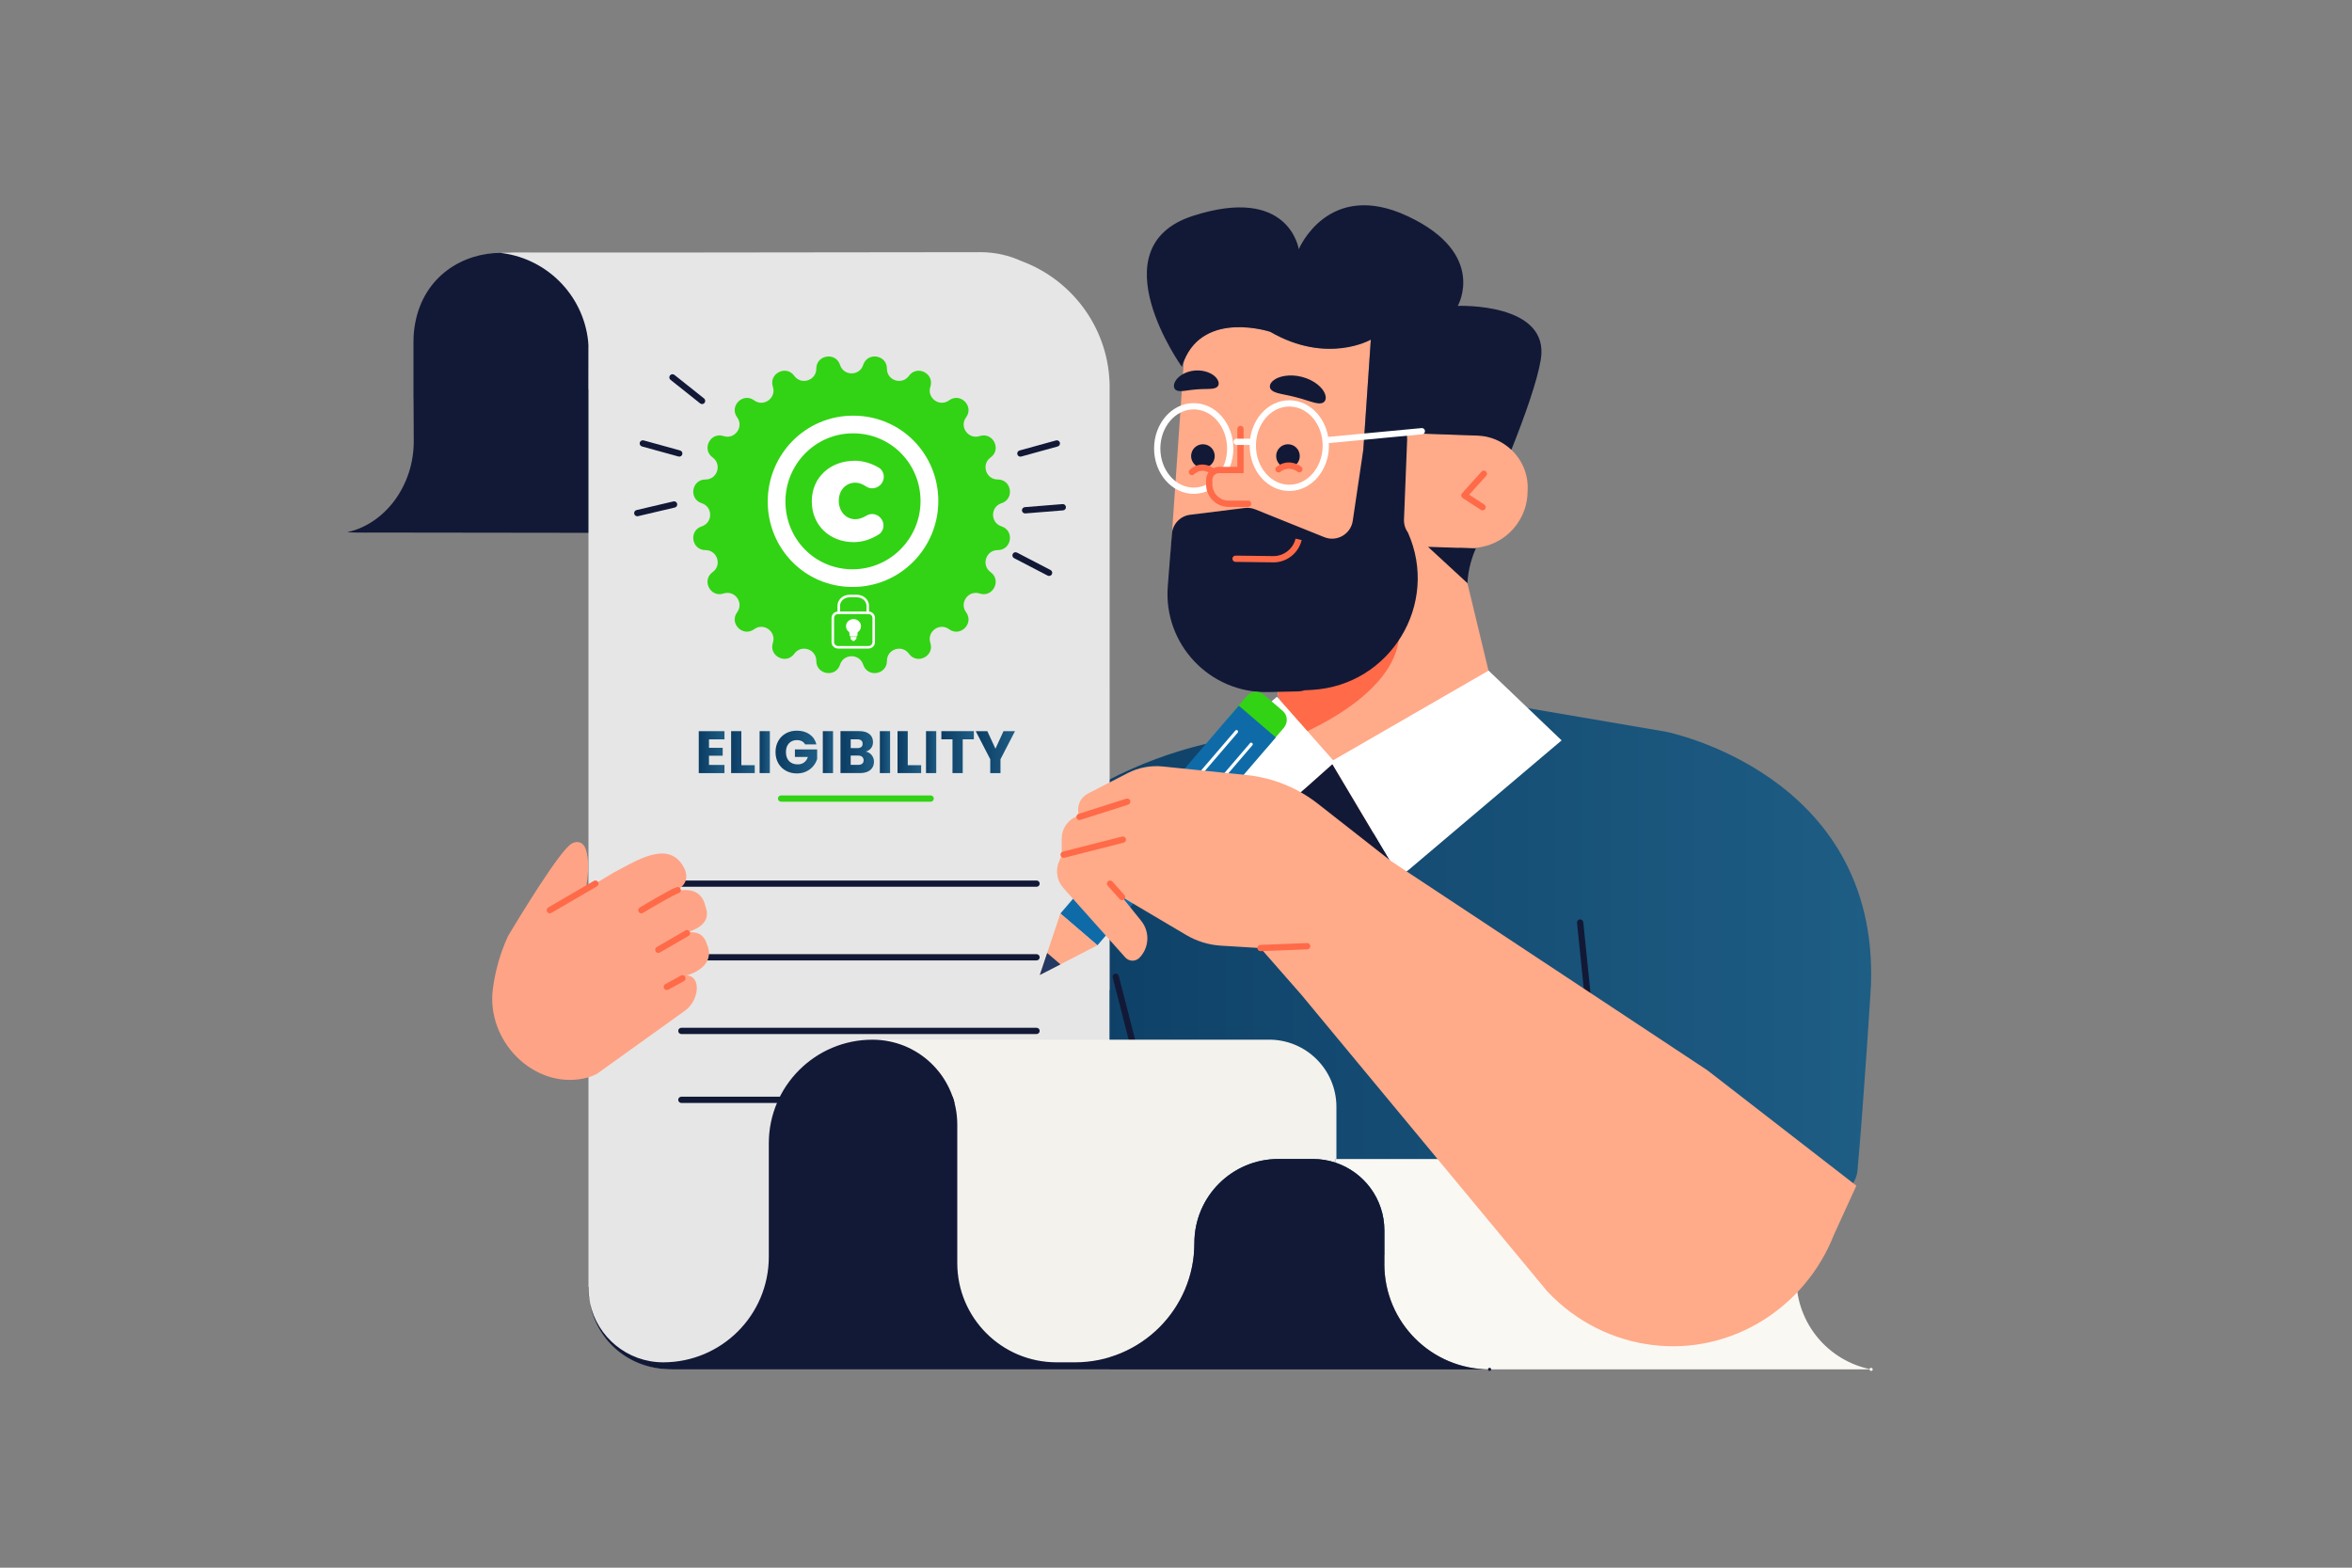 <?xml version="1.0" encoding="UTF-8"?>
<svg xmlns="http://www.w3.org/2000/svg" version="1.1" xmlns:xlink="http://www.w3.org/1999/xlink" viewBox="0 0 750 500">
  <rect x="0" y="0" width="750" height="500" fill="#808080" stroke="none"/>
  <!-- Generator: Adobe Illustrator 29.1.0, SVG Export Plug-In . SVG Version: 2.1.0 Build 142)  -->
  <defs>
    <style>
      .st0 {
        fill: url(#linear-gradient2);
      }

      .st1 {
        fill: #ced8e0;
      }

      .st2 {
        fill: #0c3c63;
      }

      .st3 {
        fill: #daeef4;
      }

      .st4, .st5 {
        stroke: #121936;
      }

      .st4, .st5, .st6, .st7 {
        fill: none;
        stroke-linecap: round;
        stroke-linejoin: round;
      }

      .st8 {
        fill: #233863;
      }

      .st9 {
        fill: #376996;
      }

      .st10 {
        fill: url(#linear-gradient10);
      }

      .st11 {
        fill: #1f487e;
      }

      .st12 {
        fill: #fcfcfc;
      }

      .st13 {
        fill: #ffaa89;
      }

      .st14 {
        fill: #1e5d84;
      }

      .st15 {
        fill: #fff;
      }

      .st16 {
        fill: #ffab91;
      }

      .st17 {
        fill: url(#linear-gradient1);
      }

      .st18 {
        fill: url(#linear-gradient9);
      }

      .st5, .st6 {
        stroke-width: 5px;
      }

      .st19 {
        fill: url(#linear-gradient8);
      }

      .st6 {
        stroke: #ff6969;
      }

      .st20 {
        fill: url(#linear-gradient11);
      }

      .st21 {
        fill: #faf8f3;
      }

      .st22 {
        fill: #9ecfe2;
      }

      .st23 {
        opacity: .84;
      }

      .st24 {
        fill: #e18d73;
      }

      .st25 {
        fill: #9eb1c1;
      }

      .st26 {
        fill: #32d314;
      }

      .st27 {
        fill: #121936;
      }

      .st28 {
        fill: #81cbfc;
      }

      .st29 {
        fill: url(#linear-gradient7);
      }

      .st30 {
        fill: #ff6a48;
      }

      .st31 {
        fill: url(#linear-gradient4);
      }

      .st32 {
        fill: #0f6ba8;
      }

      .st33 {
        fill: url(#linear-gradient5);
      }

      .st7 {
        stroke: #faf8f3;
      }

      .st34 {
        fill: url(#linear-gradient3);
      }

      .st35 {
        fill: #f4f2ed;
      }

      .st36 {
        fill: url(#linear-gradient6);
      }

      .st37 {
        fill: #ffa386;
      }

      .st38 {
        fill: #829cbc;
      }

      .st39 {
        fill: #092d4a;
      }

      .st40 {
        fill: url(#linear-gradient);
      }

      .st41 {
        fill: #d2ddff;
      }

      .st42 {
        fill: #e6e6e6;
      }
    </style>
    <linearGradient id="linear-gradient" x1="307.76" y1="312.78" x2="596.66" y2="312.78" gradientUnits="userSpaceOnUse">
      <stop offset="0" stop-color="#0c3c63"/>
      <stop offset="1" stop-color="#1e5d84"/>
    </linearGradient>
    <linearGradient id="linear-gradient1" x1="222.82" y1="239.88" x2="231.02" y2="239.88" xlink:href="#linear-gradient"/>
    <linearGradient id="linear-gradient2" x1="233.13" y1="239.88" x2="240.67" y2="239.88" xlink:href="#linear-gradient"/>
    <linearGradient id="linear-gradient3" x1="242.23" y1="239.88" x2="245.49" y2="239.88" xlink:href="#linear-gradient"/>
    <linearGradient id="linear-gradient4" x1="247.3" y1="239.85" x2="260.57" y2="239.85" xlink:href="#linear-gradient"/>
    <linearGradient id="linear-gradient5" x1="262.38" y1="239.88" x2="265.64" y2="239.88" xlink:href="#linear-gradient"/>
    <linearGradient id="linear-gradient6" x1="268.01" y1="239.88" x2="278.68" y2="239.88" xlink:href="#linear-gradient"/>
    <linearGradient id="linear-gradient7" x1="280.57" y1="239.88" x2="283.83" y2="239.88" xlink:href="#linear-gradient"/>
    <linearGradient id="linear-gradient8" x1="286.2" y1="239.88" x2="293.73" y2="239.88" xlink:href="#linear-gradient"/>
    <linearGradient id="linear-gradient9" x1="295.29" y1="239.88" x2="298.55" y2="239.88" xlink:href="#linear-gradient"/>
    <linearGradient id="linear-gradient10" x1="300.19" y1="239.88" x2="310.54" y2="239.88" xlink:href="#linear-gradient"/>
    <linearGradient id="linear-gradient11" x1="311.13" y1="239.88" x2="323.66" y2="239.88" xlink:href="#linear-gradient"/>
  </defs>
  <g id="BACKGROUND">
    <rect class="st41" x="-1096.43" y="41.3" width="750" height="500"/>
    <g>
      <g>
        <g>
          <path class="st41" d="M1281.08-170.87l-8.99,6.94c-2.13,1.64-5.05,1.77-7.32.34-1.05-.66-2.13-1.28-3.22-1.85-2.4-1.25-3.79-3.84-3.44-6.52l1.46-11.27c.45-3.5-2.02-6.71-5.52-7.16l-10.01-1.29c-3.5-.45-6.71,2.02-7.16,5.52l-1.46,11.27c-.35,2.68-2.35,4.83-4.99,5.43-1.2.27-2.4.6-3.59.97-2.56.81-5.35-.06-6.99-2.19l-6.94-8.99c-2.16-2.8-6.17-3.32-8.97-1.16l-8,6.17c-2.8,2.16-3.31,6.17-1.16,8.97l6.94,8.99c1.64,2.13,1.77,5.05.34,7.32-.66,1.05-1.28,2.13-1.85,3.22-1.25,2.4-3.84,3.79-6.52,3.44l-11.27-1.46c-3.5-.45-6.71,2.02-7.16,5.52l-1.29,10.01c-.45,3.5,2.02,6.71,5.52,7.16l11.27,1.46c2.68.35,4.83,2.35,5.43,4.99.27,1.2.6,2.4.97,3.59.81,2.56-.06,5.35-2.19,6.99l-8.99,6.94c-2.8,2.16-3.31,6.17-1.16,8.97l6.17,8c2.16,2.8,6.17,3.31,8.97,1.16l8.99-6.94c2.13-1.64,5.05-1.77,7.32-.34,1.05.66,2.13,1.28,3.22,1.85,2.4,1.25,3.79,3.84,3.44,6.52l-1.46,11.27c-.45,3.5,2.02,6.71,5.52,7.16l10.01,1.29c3.5.45,6.71-2.02,7.16-5.52l1.46-11.27c.35-2.68,2.35-4.83,4.99-5.43,1.2-.27,2.4-.6,3.59-.97,2.56-.81,5.35.06,6.99,2.19l6.94,8.99c2.16,2.8,6.17,3.31,8.97,1.16l8-6.17c2.8-2.16,3.32-6.17,1.16-8.97l-6.94-8.99c-1.64-2.13-1.77-5.05-.34-7.32.66-1.05,1.28-2.13,1.85-3.22,1.25-2.4,3.84-3.79,6.52-3.44l11.27,1.46c3.5.45,6.71-2.02,7.16-5.52l1.29-10.01c.45-3.5-2.02-6.71-5.52-7.16l-11.27-1.46c-2.68-.35-4.83-2.35-5.43-4.99-.27-1.2-.6-2.4-.97-3.59-.81-2.56.06-5.35,2.19-6.99l8.99-6.94c2.8-2.16,3.32-6.17,1.16-8.97l-6.17-8c-2.16-2.8-6.17-3.31-8.97-1.16ZM1261.41-98.04c-14.96,11.54-36.45,8.76-47.99-6.2-11.54-14.96-8.76-36.45,6.2-47.99,14.96-11.54,36.45-8.76,47.99,6.2,11.54,14.96,8.76,36.45-6.2,47.99Z"/>
          <path class="st15" d="M1237.84-57.53c-.31,0-.63-.02-.95-.06l-10.01-1.29c-4.04-.52-6.91-4.24-6.39-8.28l1.46-11.27c.29-2.23-.88-4.45-2.91-5.5-1.11-.58-2.22-1.22-3.29-1.89-1.91-1.2-4.39-1.09-6.17.29l-9,6.94c-1.56,1.21-3.51,1.73-5.46,1.48-1.96-.25-3.7-1.25-4.91-2.82l-6.17-8c-2.49-3.23-1.89-7.88,1.34-10.37l8.99-6.94c1.78-1.38,2.53-3.75,1.85-5.9-.38-1.2-.71-2.43-.99-3.66-.51-2.23-2.35-3.93-4.58-4.22l-11.27-1.46c-4.04-.52-6.91-4.24-6.39-8.28l1.29-10.01c.25-1.96,1.25-3.7,2.82-4.91,1.56-1.21,3.51-1.73,5.46-1.48l11.27,1.46c2.24.29,4.45-.88,5.5-2.91.58-1.12,1.22-2.23,1.89-3.29,1.2-1.91,1.09-4.39-.29-6.17l-6.94-8.99c-1.21-1.56-1.73-3.5-1.48-5.46.25-1.96,1.25-3.7,2.82-4.91l8-6.17c3.23-2.49,7.88-1.89,10.37,1.34l6.94,8.99c1.37,1.78,3.75,2.52,5.9,1.85,1.2-.38,2.43-.71,3.66-.99,2.23-.51,3.93-2.35,4.22-4.58l1.46-11.27c.52-4.04,4.24-6.91,8.28-6.39l10.01,1.29c4.04.52,6.91,4.24,6.39,8.28l-1.46,11.27c-.29,2.23.88,4.45,2.91,5.5,1.12.58,2.22,1.22,3.29,1.89,1.91,1.2,4.39,1.09,6.17-.29l9-6.94c3.23-2.49,7.88-1.89,10.37,1.34l6.17,8c2.49,3.23,1.89,7.88-1.34,10.37l-8.99,6.94c-1.78,1.38-2.53,3.75-1.85,5.9.38,1.2.71,2.44.99,3.67.51,2.23,2.35,3.93,4.58,4.22l11.27,1.46c1.96.25,3.7,1.25,4.91,2.82,1.21,1.56,1.73,3.5,1.48,5.46l-1.29,10.01c-.25,1.96-1.25,3.7-2.82,4.91-1.56,1.21-3.51,1.73-5.46,1.48l-11.27-1.45c-2.24-.29-4.45.88-5.5,2.91-.59,1.12-1.22,2.23-1.89,3.29-1.2,1.91-1.09,4.39.29,6.17l6.94,8.99c1.21,1.56,1.73,3.5,1.48,5.46-.25,1.96-1.25,3.7-2.82,4.91l-8,6.17c-3.23,2.49-7.88,1.89-10.37-1.34l-6.94-8.99c-1.37-1.78-3.75-2.52-5.9-1.85-1.2.38-2.43.71-3.66.99-2.23.51-3.93,2.35-4.22,4.58l-1.46,11.27c-.48,3.72-3.67,6.45-7.33,6.45ZM1212.85-88.66c1.37,0,2.74.38,3.95,1.14,1.02.64,2.08,1.25,3.15,1.81,2.77,1.44,4.37,4.47,3.98,7.53l-1.46,11.27c-.38,2.95,1.71,5.66,4.66,6.04l10.01,1.29c2.95.38,5.66-1.71,6.04-4.66l1.46-11.27c.4-3.06,2.71-5.59,5.76-6.28,1.18-.27,2.36-.59,3.51-.95,2.95-.93,6.2.09,8.08,2.53l6.94,8.99c1.82,2.35,5.21,2.79,7.57.98l8-6.17c1.14-.88,1.87-2.15,2.06-3.58.18-1.43-.2-2.84-1.08-3.98l-6.94-8.99c-1.88-2.45-2.04-5.85-.39-8.46.64-1.01,1.25-2.07,1.81-3.15,1.44-2.77,4.48-4.37,7.53-3.97l11.27,1.45c1.44.19,2.84-.2,3.99-1.08,1.14-.88,1.87-2.15,2.05-3.58l1.29-10.01c.18-1.43-.2-2.84-1.08-3.98-.88-1.14-2.15-1.87-3.58-2.06l-11.27-1.46c-3.06-.4-5.59-2.71-6.28-5.76-.27-1.18-.58-2.36-.95-3.51-.93-2.95.09-6.2,2.53-8.08l8.99-6.94c2.35-1.82,2.79-5.21.98-7.57l-6.17-8c-1.82-2.35-5.21-2.8-7.57-.98l-9,6.94c-2.44,1.89-5.85,2.04-8.46.4-1.02-.65-2.08-1.25-3.15-1.81-2.77-1.44-4.37-4.47-3.97-7.53l1.46-11.27c.38-2.95-1.71-5.66-4.66-6.04l-10.01-1.29c-2.95-.38-5.66,1.71-6.04,4.66l-1.46,11.27c-.4,3.06-2.71,5.59-5.76,6.28-1.18.27-2.36.59-3.51.95-2.95.93-6.2-.09-8.08-2.53l-6.94-8.99c-1.82-2.36-5.21-2.79-7.57-.98l-8,6.17c-1.14.88-1.87,2.15-2.06,3.58-.18,1.43.2,2.84,1.08,3.98l6.94,8.99c1.89,2.45,2.04,5.85.4,8.46-.64,1.02-1.25,2.08-1.81,3.15-1.44,2.77-4.47,4.37-7.53,3.97l-11.27-1.46c-1.43-.18-2.84.2-3.99,1.08-1.14.88-1.87,2.15-2.05,3.58l-1.29,10.01c-.38,2.95,1.71,5.66,4.66,6.04l11.27,1.46c3.06.4,5.58,2.71,6.28,5.76.27,1.18.59,2.36.95,3.51.93,2.95-.09,6.2-2.53,8.08l-8.99,6.94c-2.35,1.82-2.79,5.21-.98,7.57l6.17,8c.88,1.14,2.15,1.87,3.58,2.06,1.44.19,2.84-.2,3.99-1.08l9-6.94c1.32-1.02,2.91-1.53,4.51-1.53ZM1281.08-170.87h0,0ZM1240.56-89.93c-10.55,0-21-4.71-27.92-13.7-5.74-7.45-8.24-16.69-7.04-26.02,1.21-9.33,5.97-17.63,13.42-23.37,7.45-5.74,16.69-8.24,26.02-7.04,9.33,1.21,17.63,5.97,23.37,13.42,5.74,7.45,8.24,16.69,7.04,26.02s-5.97,17.63-13.42,23.37h0c-6.39,4.93-13.96,7.31-21.46,7.31ZM1240.45-158.35c-7.29,0-14.34,2.39-20.22,6.92-7.02,5.42-11.52,13.25-12.66,22.05-1.14,8.8,1.22,17.51,6.64,24.54,11.18,14.5,32.08,17.2,46.58,6.02h0c14.5-11.18,17.2-32.08,6.02-46.58-5.42-7.03-13.25-11.52-22.05-12.66-1.45-.19-2.89-.28-4.32-.28ZM1261.41-98.04h0,0Z"/>
        </g>
        <g>
          <g>
            <circle class="st41" cx="1256.41" cy="15.75" r="57.71" transform="translate(31.64 296.4) rotate(-13.62)"/>
            <path class="st15" d="M1256.41,74.46c-32.37,0-58.71-26.34-58.71-58.71s26.34-58.71,58.71-58.71,58.71,26.34,58.71,58.71-26.34,58.71-58.71,58.71ZM1256.41-40.96c-31.27,0-56.71,25.44-56.71,56.71s25.44,56.71,56.71,56.71,56.71-25.44,56.71-56.71-25.44-56.71-56.71-56.71Z"/>
          </g>
          <g>
            <g>
              <circle class="st41" cx="1256.41" cy="15.75" r="57.71" transform="translate(31.64 296.4) rotate(-13.62)"/>
              <path class="st15" d="M1256.41,74.46c-32.37,0-58.71-26.34-58.71-58.71s26.34-58.71,58.71-58.71,58.71,26.34,58.71,58.71-26.34,58.71-58.71,58.71ZM1256.41-40.96c-31.27,0-56.71,25.44-56.71,56.71s25.44,56.71,56.71,56.71,56.71-25.44,56.71-56.71-25.44-56.71-56.71-56.71Z"/>
            </g>
            <g>
              <path class="st41" d="M1310.75,60.42c-.75-.73-1.61-1.28-2.52-1.66,9.69-11.67,15.52-26.65,15.52-43,0-37.19-30.15-67.34-67.34-67.34s-67.34,30.15-67.34,67.34,30.15,67.34,67.34,67.34c15.57,0,29.89-5.3,41.29-14.16.4,1.06,1.02,2.05,1.88,2.89l6.76,6.63,11.29-11.29-6.88-6.74ZM1256.41,73.46c-31.87,0-57.71-25.84-57.71-57.71s25.84-57.71,57.71-57.71,57.71,25.84,57.71,57.71-25.84,57.71-57.71,57.71Z"/>
              <path class="st15" d="M1256.41,84.1c-37.69,0-68.34-30.66-68.34-68.34s30.66-68.34,68.34-68.34,68.34,30.66,68.34,68.34c0,15.5-5.3,30.6-14.96,42.67.6.36,1.16.79,1.66,1.28h0l7.6,7.45-12.7,12.7-7.47-7.32c-.62-.61-1.14-1.3-1.56-2.05-11.89,8.91-26.01,13.61-40.91,13.61ZM1256.41-50.59c-36.58,0-66.34,29.76-66.34,66.34s29.76,66.34,66.34,66.34c14.87,0,28.94-4.83,40.68-13.95l1.07-.83.48,1.27c.36.97.92,1.82,1.64,2.53l6.06,5.93,9.87-9.87-6.16-6.03h0c-.63-.62-1.37-1.11-2.2-1.46l-1.25-.52.87-1.04c9.86-11.87,15.29-26.92,15.29-42.37,0-36.58-29.76-66.34-66.34-66.34ZM1256.41,74.46c-32.37,0-58.71-26.34-58.71-58.71s26.34-58.71,58.71-58.71,58.71,26.34,58.71,58.71-26.34,58.71-58.71,58.71ZM1256.41-40.96c-31.27,0-56.71,25.44-56.71,56.71s25.44,56.71,56.71,56.71,56.71-25.44,56.71-56.71-25.44-56.71-56.71-56.71Z"/>
            </g>
            <g>
              <path class="st41" d="M1330.74,74.75l-8.97-8.97c-.77-.77-2.01-.77-2.77,0l-1.38,1.38-11.29,11.29-.4.4c-.77.77-.77,2.01,0,2.77l8.97,8.97c.77.77,2.01.77,2.77,0l13.06-13.06c.77-.77.77-2.01,0-2.77Z"/>
              <path class="st15" d="M1316.29,92.16c-.79,0-1.53-.31-2.09-.87l-8.97-8.97c-1.15-1.15-1.15-3.03,0-4.19l13.06-13.06c1.16-1.15,3.03-1.15,4.18,0l8.97,8.97c.56.56.87,1.3.87,2.09s-.31,1.53-.87,2.09l-13.06,13.06c-.56.56-1.3.87-2.09.87ZM1320.39,66.21c-.25,0-.49.09-.68.28l-13.06,13.06c-.37.37-.37.98,0,1.36l8.97,8.97c.36.36.99.36,1.36,0l13.06-13.06c.18-.18.28-.42.28-.68s-.1-.5-.28-.68l-8.97-8.97c-.19-.19-.43-.28-.68-.28Z"/>
            </g>
          </g>
          <g>
            <path class="st41" d="M1374.11,116.63l-47.42-47.94c-.35-.35-2.14.95-4.45,2.98-3.61,3.18-8.48,8.15-11.14,11.43-1.38,1.7-2.17,2.94-1.87,3.24l47.42,47.94c4.82,4.87,12.64,4.87,17.46,0,4.82-4.87,4.82-12.78,0-17.65Z"/>
            <path class="st15" d="M1365.38,138.94c-3.57,0-6.92-1.4-9.44-3.95l-47.42-47.94c-.89-.89-.09-2.24,1.81-4.57,2.65-3.26,7.49-8.23,11.26-11.55,3.96-3.5,5.03-3.73,5.82-2.93l47.42,47.94c5.2,5.25,5.2,13.8,0,19.06-2.52,2.55-5.87,3.95-9.44,3.95ZM1310.27,85.97l47.09,47.6c2.14,2.17,4.99,3.36,8.02,3.36s5.88-1.19,8.02-3.36c4.43-4.48,4.43-11.77,0-16.24l-47.07-47.58c-.42.23-1.4.88-3.43,2.67-3.63,3.21-8.48,8.17-11.03,11.31-1.02,1.26-1.44,1.92-1.6,2.24ZM1325.97,69.39h0s0,0,0,0Z"/>
          </g>
          <g>
            <circle class="st41" cx="1367.84" cy="126.32" r="3.5"/>
            <path class="st15" d="M1367.84,130.82c-2.48,0-4.5-2.02-4.5-4.5s2.02-4.5,4.5-4.5,4.5,2.02,4.5,4.5-2.02,4.5-4.5,4.5ZM1367.84,123.82c-1.38,0-2.5,1.12-2.5,2.5s1.12,2.5,2.5,2.5,2.5-1.12,2.5-2.5-1.12-2.5-2.5-2.5Z"/>
          </g>
          <g>
            <line class="st41" x1="1325.11" y1="77.35" x2="1356.52" y2="108.76"/>
            <path class="st15" d="M1356.52,109.76c-.26,0-.51-.1-.71-.29l-31.41-31.41c-.39-.39-.39-1.02,0-1.41.39-.39,1.02-.39,1.41,0l31.41,31.41c.39.39.39,1.02,0,1.41-.2.2-.45.29-.71.29Z"/>
          </g>
          <g>
            <path class="st41" d="M1234.41-24.09s32.92-16.83,58.33,11.72"/>
            <path class="st15" d="M1292.74-11.38c-.28,0-.55-.11-.75-.34-24.61-27.64-56.8-11.65-57.13-11.49-.49.25-1.09.06-1.35-.44-.25-.49-.06-1.09.44-1.35.34-.17,33.91-16.84,59.53,11.94.37.41.33,1.04-.08,1.41-.19.17-.43.25-.66.25Z"/>
          </g>
        </g>
        <path class="st15" d="M1357.55-108.92l-4.35,5.96c-1.03,1.41-2.83,2.02-4.5,1.54-.78-.22-1.56-.41-2.35-.57-1.72-.34-3.06-1.7-3.33-3.44l-1.14-7.29c-.36-2.27-2.48-3.82-4.75-3.46l-6.48,1.02c-2.27.36-3.82,2.48-3.46,4.75l1.14,7.29c.27,1.74-.59,3.44-2.12,4.29-.7.39-1.39.81-2.06,1.26-1.45.97-3.35.93-4.76-.09l-5.96-4.35c-1.85-1.35-4.45-.94-5.8.91l-3.87,5.3c-1.35,1.85-.94,4.45.91,5.8l5.96,4.35c1.41,1.03,2.02,2.83,1.54,4.5-.22.78-.41,1.56-.57,2.35-.34,1.72-1.7,3.06-3.44,3.34l-7.29,1.14c-2.27.36-3.82,2.48-3.46,4.75l1.02,6.48c.36,2.27,2.48,3.82,4.75,3.46l7.29-1.14c1.74-.27,3.44.59,4.29,2.12.39.7.81,1.39,1.26,2.06.97,1.45.93,3.35-.09,4.76l-4.35,5.96c-1.35,1.85-.94,4.45.91,5.8l5.3,3.86c1.85,1.35,4.45.94,5.8-.91l4.35-5.96c1.03-1.41,2.83-2.02,4.5-1.54.78.22,1.56.41,2.35.57,1.72.34,3.06,1.7,3.33,3.44l1.14,7.29c.36,2.27,2.48,3.82,4.75,3.46l6.48-1.02c2.27-.36,3.82-2.48,3.46-4.75l-1.14-7.29c-.27-1.74.59-3.44,2.12-4.29.7-.39,1.39-.81,2.06-1.26,1.45-.97,3.35-.93,4.76.09l5.96,4.35c1.85,1.35,4.45.94,5.8-.91l3.86-5.3c1.35-1.85.94-4.45-.91-5.8l-5.96-4.35c-1.41-1.03-2.02-2.83-1.54-4.5.22-.78.41-1.56.57-2.35.34-1.72,1.7-3.06,3.44-3.34l7.29-1.14c2.27-.36,3.82-2.48,3.46-4.75l-1.02-6.48c-.36-2.27-2.48-3.82-4.75-3.46l-7.29,1.14c-1.74.27-3.44-.59-4.29-2.12-.39-.7-.81-1.39-1.26-2.06-.97-1.45-.93-3.35.09-4.76l4.35-5.96c1.35-1.85.94-4.45-.91-5.8l-5.3-3.86c-1.85-1.35-4.45-.94-5.8.91ZM1358.53-59.92c-7.23,9.92-21.14,12.1-31.06,4.87s-12.1-21.14-4.87-31.06c7.23-9.92,21.14-12.1,31.06-4.87,9.92,7.23,12.1,21.14,4.87,31.06Z"/>
        <path class="st15" d="M1810.08-7.74c-1.08,0-2.13-.34-3.03-.99-1.11-.81-1.84-2.01-2.06-3.37l-1.14-7.29c-.2-1.3-1.22-2.35-2.54-2.61-.82-.16-1.64-.36-2.43-.59-1.27-.36-2.64.11-3.42,1.17l-4.35,5.96c-.81,1.11-2.01,1.84-3.37,2.06-1.36.21-2.72-.12-3.83-.93l-5.3-3.87c-2.3-1.67-2.8-4.9-1.13-7.2l4.35-5.96c.78-1.06.8-2.52.07-3.61-.46-.69-.9-1.4-1.3-2.13-.65-1.17-1.96-1.83-3.27-1.62l-7.29,1.14c-1.36.21-2.72-.12-3.83-.93-1.11-.81-1.84-2.01-2.06-3.37l-1.02-6.48c-.21-1.36.12-2.72.93-3.83.81-1.11,2.01-1.84,3.37-2.06l7.29-1.14c1.3-.2,2.35-1.23,2.62-2.54.16-.82.36-1.63.58-2.43.36-1.27-.11-2.64-1.17-3.42l-5.96-4.35c-1.11-.81-1.84-2.01-2.06-3.37-.21-1.36.12-2.72.93-3.83l3.86-5.3c1.67-2.3,4.91-2.8,7.2-1.13l5.96,4.35c1.06.78,2.52.81,3.62.07.69-.46,1.4-.9,2.13-1.3,1.17-.65,1.83-1.96,1.62-3.27l-1.14-7.29c-.21-1.36.12-2.72.93-3.83.81-1.11,2.01-1.84,3.37-2.06l6.48-1.02c2.82-.44,5.45,1.49,5.89,4.29l1.14,7.29c.2,1.3,1.22,2.35,2.54,2.61.81.16,1.63.36,2.43.59,1.27.36,2.65-.11,3.42-1.17l4.35-5.96c.81-1.11,2.01-1.84,3.37-2.06,1.36-.21,2.72.12,3.83.93l5.3,3.86c2.3,1.67,2.8,4.91,1.13,7.2l-4.35,5.96c-.78,1.06-.8,2.52-.07,3.61.46.68.9,1.4,1.3,2.13.65,1.17,1.96,1.82,3.27,1.62l7.29-1.14c1.37-.21,2.72.12,3.83.93,1.11.81,1.84,2.01,2.06,3.37l1.02,6.48c.21,1.36-.12,2.72-.93,3.83-.81,1.11-2.01,1.84-3.37,2.06l-7.29,1.14c-1.3.2-2.35,1.23-2.62,2.54-.16.82-.36,1.63-.58,2.43-.36,1.27.11,2.64,1.17,3.42l5.96,4.35c1.11.81,1.84,2.01,2.06,3.37.21,1.36-.12,2.72-.93,3.83l-3.86,5.3c-1.67,2.3-4.9,2.81-7.2,1.13l-5.96-4.35c-1.06-.78-2.52-.8-3.62-.07-.68.46-1.4.89-2.13,1.3-1.17.65-1.83,1.96-1.62,3.26l1.14,7.29c.44,2.81-1.49,5.45-4.29,5.89l-6.48,1.02c-.27.04-.54.06-.81.06ZM1798.02-24.72c.47,0,.94.06,1.41.2.74.21,1.5.4,2.27.55,2.14.42,3.79,2.14,4.13,4.27l1.14,7.29c.13.83.58,1.57,1.26,2.06.68.5,1.52.7,2.35.57l6.48-1.02c1.72-.27,2.9-1.89,2.63-3.6l-1.14-7.29c-.33-2.13.72-4.27,2.63-5.32.68-.38,1.35-.79,1.99-1.21,1.79-1.2,4.17-1.15,5.91.12l5.96,4.35c1.41,1.02,3.38.71,4.41-.69l3.86-5.3c.5-.68.7-1.51.57-2.35-.13-.83-.58-1.56-1.26-2.06l-5.96-4.35c-1.74-1.27-2.51-3.51-1.92-5.59.21-.74.4-1.5.55-2.27.42-2.14,2.14-3.8,4.27-4.13l7.29-1.14c.83-.13,1.56-.58,2.06-1.26.5-.68.7-1.51.57-2.35l-1.02-6.48c-.13-.83-.58-1.56-1.26-2.06-.68-.5-1.51-.7-2.35-.57l-7.29,1.14c-2.13.34-4.27-.72-5.32-2.63-.38-.68-.79-1.35-1.21-1.99-1.2-1.79-1.15-4.17.12-5.9l4.35-5.96c1.02-1.41.71-3.38-.69-4.41l-5.3-3.86c-.68-.5-1.52-.7-2.35-.57-.83.13-1.56.58-2.06,1.26h0s-4.35,5.96-4.35,5.96c-1.27,1.74-3.51,2.51-5.58,1.92-.75-.21-1.51-.4-2.27-.55-2.14-.42-3.79-2.14-4.13-4.27l-1.14-7.29c-.27-1.72-1.88-2.89-3.61-2.63l-6.48,1.02c-.83.13-1.56.58-2.06,1.26-.5.68-.7,1.51-.57,2.35l1.14,7.29c.33,2.13-.72,4.27-2.63,5.32-.68.38-1.35.79-1.99,1.21-1.79,1.2-4.17,1.15-5.91-.12l-5.96-4.35c-1.41-1.02-3.38-.71-4.41.69l-3.86,5.3c-.5.68-.7,1.51-.57,2.35.13.83.58,1.56,1.26,2.06l5.96,4.35c1.74,1.27,2.51,3.51,1.92,5.59-.21.74-.4,1.5-.55,2.27-.42,2.14-2.14,3.79-4.27,4.13l-7.29,1.14c-.83.13-1.56.58-2.06,1.26-.5.68-.7,1.51-.57,2.35l1.02,6.48c.13.83.58,1.56,1.26,2.06.68.5,1.52.7,2.35.57l7.29-1.14c2.13-.33,4.27.72,5.32,2.63.38.68.79,1.35,1.21,1.99,1.2,1.79,1.15,4.16-.12,5.9l-4.35,5.96c-1.02,1.41-.71,3.38.69,4.41l5.3,3.87c.68.5,1.52.69,2.35.57.83-.13,1.56-.58,2.06-1.26l4.35-5.96c.98-1.35,2.55-2.12,4.18-2.12ZM1824.27-87.87h0,0ZM1807.26-28.74c-4.75,0-9.53-1.45-13.66-4.45-10.35-7.55-12.63-22.11-5.09-32.46,3.66-5.01,9.04-8.3,15.17-9.27,6.13-.96,12.27.52,17.28,4.18,5.01,3.66,8.3,9.05,9.27,15.18.96,6.13-.52,12.27-4.18,17.28-4.54,6.23-11.62,9.54-18.8,9.54ZM1807.33-73.19c-1.11,0-2.22.09-3.33.26-5.6.88-10.53,3.88-13.87,8.47-3.34,4.58-4.7,10.19-3.82,15.79s3.89,10.53,8.47,13.87c9.46,6.9,22.77,4.81,29.66-4.65,3.34-4.58,4.7-10.19,3.82-15.79-.88-5.6-3.89-10.53-8.47-13.87-3.67-2.68-8-4.08-12.46-4.08Z"/>
        <path class="st15" d="M1513.99-28.8c-1.08,0-2.13-.34-3.03-.99-1.11-.81-1.84-2.01-2.06-3.37l-1.14-7.29c-.2-1.3-1.23-2.35-2.54-2.61-.81-.16-1.63-.36-2.43-.59-1.27-.36-2.64.11-3.42,1.17l-4.35,5.96c-1.67,2.3-4.9,2.8-7.2,1.13l-5.3-3.87c-2.3-1.67-2.8-4.91-1.13-7.2l4.35-5.96c.78-1.06.8-2.52.07-3.61-.46-.7-.9-1.41-1.3-2.13-.65-1.17-1.97-1.83-3.27-1.62l-7.29,1.14c-2.82.44-5.45-1.49-5.89-4.29l-1.02-6.48c-.21-1.36.12-2.72.93-3.84.81-1.11,2.01-1.84,3.37-2.06l7.29-1.14c1.3-.2,2.35-1.23,2.61-2.54.16-.81.36-1.62.59-2.43.36-1.27-.11-2.64-1.17-3.42l-5.96-4.35c-2.3-1.67-2.8-4.9-1.13-7.2l3.87-5.3c.81-1.11,2.01-1.84,3.37-2.06,1.37-.21,2.72.12,3.84.93l5.96,4.35c1.07.78,2.52.8,3.61.07.69-.46,1.41-.9,2.13-1.3,1.17-.65,1.82-1.96,1.62-3.27l-1.14-7.29c-.44-2.81,1.49-5.45,4.29-5.89l6.48-1.02c2.81-.45,5.45,1.49,5.89,4.29l1.14,7.29c.2,1.3,1.23,2.35,2.54,2.61.81.16,1.63.36,2.43.59,1.27.36,2.64-.11,3.42-1.17l4.35-5.96c1.67-2.3,4.91-2.8,7.2-1.13l5.3,3.87c1.11.81,1.84,2.01,2.06,3.37.21,1.36-.12,2.72-.93,3.83l-4.35,5.96c-.78,1.06-.8,2.52-.07,3.61.46.69.9,1.4,1.3,2.13.65,1.17,1.96,1.83,3.27,1.62l7.29-1.14c2.82-.44,5.45,1.49,5.89,4.29l1.02,6.48c.44,2.81-1.49,5.45-4.3,5.89l-7.29,1.14c-1.3.2-2.35,1.23-2.61,2.54-.16.81-.36,1.62-.59,2.43-.36,1.27.11,2.64,1.17,3.42l5.96,4.35c2.3,1.67,2.8,4.91,1.13,7.2l-3.87,5.3c-.81,1.11-2.01,1.84-3.37,2.06-1.36.21-2.72-.12-3.83-.93l-5.96-4.35c-1.07-.78-2.52-.8-3.61-.07-.69.46-1.41.9-2.13,1.3-1.17.65-1.82,1.96-1.62,3.27l1.14,7.29c.21,1.36-.12,2.72-.93,3.83-.81,1.11-2.01,1.84-3.37,2.06l-6.48,1.02c-.27.04-.54.06-.81.06ZM1501.94-45.77c.47,0,.94.06,1.41.2.75.21,1.51.4,2.27.55,2.14.42,3.8,2.14,4.13,4.27l1.14,7.29c.13.83.58,1.56,1.26,2.06.68.5,1.52.7,2.35.57l6.48-1.02c.83-.13,1.57-.58,2.06-1.26.5-.68.7-1.51.57-2.35l-1.14-7.29c-.33-2.13.72-4.27,2.63-5.32.67-.38,1.34-.78,1.99-1.21,1.79-1.2,4.17-1.15,5.9.12l5.96,4.35c.68.5,1.52.7,2.35.57.83-.13,1.56-.58,2.06-1.26l3.87-5.3c1.02-1.41.71-3.38-.69-4.41l-5.96-4.35c-1.74-1.27-2.51-3.51-1.92-5.59.21-.75.4-1.51.55-2.27.42-2.14,2.14-3.79,4.27-4.13l7.29-1.14c1.72-.27,2.9-1.89,2.63-3.61l-1.02-6.48c-.27-1.72-1.87-2.89-3.61-2.63l-7.29,1.14c-2.13.34-4.27-.72-5.32-2.63-.38-.68-.79-1.35-1.21-1.99-1.2-1.79-1.15-4.16.12-5.9l4.35-5.96c.5-.68.7-1.51.57-2.35-.13-.83-.58-1.56-1.26-2.06l-5.3-3.87c-1.4-1.02-3.38-.71-4.41.69h0s-4.35,5.96-4.35,5.96c-1.27,1.74-3.52,2.51-5.59,1.92-.75-.21-1.51-.4-2.27-.55-2.14-.42-3.79-2.14-4.13-4.27l-1.14-7.29c-.27-1.72-1.89-2.89-3.6-2.63l-6.48,1.02c-1.72.27-2.9,1.89-2.63,3.61l1.14,7.29c.33,2.13-.72,4.27-2.63,5.32-.68.38-1.35.79-1.99,1.22-1.79,1.2-4.16,1.15-5.9-.12l-5.96-4.35c-.68-.5-1.51-.7-2.35-.57-.83.13-1.56.58-2.06,1.26l-3.87,5.3c-1.02,1.41-.71,3.38.69,4.41l5.96,4.35c1.74,1.27,2.51,3.51,1.92,5.59-.21.75-.4,1.51-.55,2.27-.42,2.14-2.14,3.79-4.27,4.13l-7.29,1.14c-.83.13-1.57.58-2.06,1.26-.5.68-.7,1.51-.57,2.35l1.02,6.48c.27,1.72,1.89,2.89,3.61,2.63l7.29-1.14c2.13-.33,4.27.72,5.32,2.63.37.67.78,1.34,1.21,1.99,1.2,1.79,1.15,4.16-.12,5.9l-4.35,5.96c-1.02,1.41-.71,3.38.69,4.41l5.3,3.87c1.41,1.02,3.38.71,4.41-.69l4.35-5.96c.98-1.35,2.55-2.11,4.18-2.11ZM1528.18-108.92h0,0ZM1511.17-49.79c-4.75,0-9.53-1.45-13.66-4.45-5.01-3.66-8.3-9.04-9.26-15.18-.96-6.13.52-12.27,4.18-17.28,7.55-10.35,22.11-12.63,32.46-5.09,10.35,7.55,12.63,22.11,5.08,32.46h0c-4.54,6.23-11.62,9.54-18.8,9.54ZM1511.23-94.24c-6.56,0-13.03,3.02-17.18,8.72-3.34,4.58-4.7,10.19-3.82,15.79.88,5.6,3.88,10.53,8.47,13.87,9.46,6.9,22.77,4.81,29.66-4.65h0c6.9-9.46,4.81-22.77-4.65-29.66-3.77-2.75-8.14-4.07-12.48-4.07ZM1529.17-59.92h0,0Z"/>
        <g>
          <g>
            <path class="st15" d="M1618.04,15.35c-.48,0-.96-.05-1.44-.14l-10.16-1.97c-1.98-.38-3.69-1.52-4.82-3.19-1.13-1.67-1.54-3.68-1.15-5.66l2.22-11.43c.44-2.28-.6-4.61-2.59-5.81-1.11-.67-2.2-1.39-3.25-2.15-1.91-1.38-4.49-1.44-6.41-.14l-9.65,6.51c-1.67,1.13-3.69,1.54-5.66,1.16-1.98-.38-3.69-1.52-4.82-3.19l-5.79-8.58c-1.13-1.67-1.54-3.68-1.15-5.66.38-1.98,1.52-3.69,3.19-4.82l9.65-6.51c1.92-1.3,2.83-3.71,2.27-6-.31-1.25-.57-2.53-.78-3.81-.37-2.29-2.15-4.13-4.42-4.57l-11.43-2.22c-1.98-.38-3.69-1.52-4.82-3.19-1.13-1.67-1.54-3.68-1.15-5.67l1.97-10.16c.79-4.09,4.76-6.77,8.85-5.98l11.43,2.22c2.28.44,4.61-.6,5.81-2.59.67-1.11,1.39-2.2,2.15-3.24,1.38-1.91,1.44-4.49.14-6.41l-6.52-9.65c-2.33-3.45-1.42-8.16,2.04-10.49l8.58-5.79c1.67-1.13,3.68-1.54,5.66-1.15,1.98.38,3.69,1.52,4.82,3.19l6.52,9.65c1.3,1.92,3.71,2.83,6,2.27,1.25-.31,2.53-.57,3.81-.78,2.29-.37,4.13-2.15,4.57-4.42l2.22-11.43c.38-1.98,1.52-3.69,3.19-4.82,1.67-1.13,3.69-1.54,5.67-1.16l10.16,1.97c4.09.79,6.77,4.77,5.98,8.85l-2.22,11.43c-.44,2.28.6,4.61,2.59,5.81,1.11.67,2.2,1.39,3.25,2.15,1.91,1.38,4.49,1.44,6.41.14l9.65-6.51c1.67-1.13,3.69-1.54,5.66-1.16,1.98.38,3.69,1.52,4.82,3.19l5.79,8.58c1.13,1.67,1.54,3.68,1.15,5.67-.38,1.98-1.52,3.69-3.19,4.82l-9.65,6.51c-1.92,1.3-2.83,3.71-2.27,6,.31,1.25.57,2.53.78,3.81.37,2.29,2.15,4.13,4.42,4.57l11.43,2.22c1.98.38,3.69,1.52,4.82,3.19,1.13,1.67,1.54,3.68,1.15,5.66l-1.97,10.16c-.79,4.09-4.76,6.77-8.85,5.98l-11.43-2.22c-2.28-.44-4.61.6-5.81,2.59-.66,1.1-1.39,2.19-2.15,3.24-1.38,1.91-1.44,4.49-.14,6.41l6.51,9.65c1.13,1.67,1.54,3.68,1.16,5.67-.38,1.98-1.52,3.69-3.19,4.82l-8.58,5.79c-1.67,1.13-3.69,1.54-5.66,1.16-1.98-.38-3.69-1.52-4.82-3.19l-6.51-9.65c-1.3-1.92-3.71-2.83-6-2.27-1.25.31-2.53.57-3.81.78-2.29.37-4.13,2.15-4.58,4.42l-2.22,11.43c-.7,3.61-3.87,6.12-7.41,6.12ZM1593.52-18.08c1.58,0,3.16.49,4.49,1.45,1,.72,2.05,1.42,3.11,2.05,2.71,1.63,4.12,4.81,3.52,7.91l-2.22,11.43c-.28,1.46.02,2.94.85,4.16s2.09,2.06,3.54,2.34l10.16,1.97c3.01.58,5.93-1.39,6.51-4.4l2.22-11.43c.6-3.1,3.1-5.51,6.22-6.02,1.22-.2,2.45-.45,3.65-.74,3.1-.76,6.37.48,8.14,3.09l6.51,9.65c.83,1.23,2.09,2.06,3.55,2.34,1.46.28,2.94-.02,4.17-.85l8.58-5.79c2.54-1.71,3.21-5.17,1.5-7.71l-6.51-9.65c-1.77-2.62-1.69-6.11.18-8.7.73-1.01,1.42-2.05,2.05-3.11,1.63-2.71,4.81-4.12,7.91-3.52l11.43,2.22c3.01.59,5.93-1.39,6.51-4.39l1.97-10.16c.28-1.46-.02-2.94-.85-4.17s-2.09-2.06-3.55-2.34l-11.43-2.22c-3.1-.6-5.51-3.1-6.02-6.22-.2-1.22-.45-2.45-.74-3.65-.77-3.1.48-6.37,3.09-8.14l9.65-6.51c2.54-1.71,3.21-5.17,1.5-7.71l-5.79-8.58c-.83-1.23-2.09-2.06-3.55-2.34-1.46-.28-2.94.02-4.17.85l-9.65,6.51c-2.62,1.77-6.11,1.7-8.7-.17-1-.72-2.04-1.41-3.11-2.05-2.71-1.63-4.12-4.81-3.52-7.91l2.22-11.43c.58-3.01-1.39-5.93-4.39-6.51l-10.16-1.97c-1.46-.28-2.94.02-4.17.85-1.23.83-2.06,2.09-2.34,3.55l-2.22,11.43c-.6,3.1-3.1,5.52-6.22,6.02-1.22.2-2.45.45-3.65.74-3.1.77-6.37-.48-8.14-3.09l-6.52-9.65c-.83-1.23-2.09-2.06-3.54-2.34-1.46-.28-2.94.02-4.17.85l-8.58,5.79c-2.54,1.71-3.21,5.17-1.5,7.71l6.52,9.65c1.76,2.62,1.69,6.11-.18,8.7-.72,1-1.42,2.05-2.06,3.11-1.63,2.7-4.81,4.12-7.91,3.52l-11.43-2.22c-3-.59-5.93,1.39-6.51,4.39l-1.97,10.16c-.28,1.46.02,2.94.85,4.16.83,1.23,2.09,2.06,3.55,2.34l11.43,2.22c3.1.6,5.51,3.1,6.02,6.22.2,1.22.45,2.45.74,3.65.77,3.1-.48,6.37-3.09,8.14l-9.65,6.52c-1.23.83-2.06,2.09-2.35,3.55-.28,1.46.02,2.94.85,4.17l5.79,8.58c1.71,2.54,5.17,3.21,7.71,1.5l9.65-6.51c1.26-.85,2.73-1.28,4.21-1.28ZM1624.76-17.54c-2.31,0-4.63-.22-6.94-.67-9.46-1.83-17.64-7.24-23.03-15.23-5.39-7.99-7.35-17.59-5.51-27.05,1.83-9.46,7.24-17.64,15.23-23.03,7.98-5.39,17.59-7.35,27.05-5.52,9.46,1.83,17.64,7.24,23.03,15.23,5.39,7.99,7.35,17.59,5.51,27.05-1.83,9.46-7.24,17.64-15.23,23.03-6.03,4.07-12.99,6.19-20.11,6.19ZM1624.61-87.7c-6.72,0-13.29,2-18.99,5.84-7.54,5.09-12.65,12.82-14.38,21.75-1.73,8.93.12,18.01,5.21,25.55,5.09,7.54,12.82,12.65,21.75,14.38h0c8.94,1.73,18.01-.12,25.55-5.21,7.54-5.09,12.65-12.82,14.38-21.75,1.73-8.93-.12-18.01-5.21-25.55-5.09-7.54-12.82-12.65-21.75-14.38-2.19-.42-4.38-.63-6.56-.63Z"/>
            <g>
              <g>
                <path class="st41" d="M1790.77-160.3c0-33.51-27.42-60.62-61.05-60.11-31.75.48-57.95,26.06-59.14,57.79-.76,20.11,8.38,38.12,22.92,49.56,3.13,2.47,5.04,6.17,5.04,10.16v16.48c0,7.07,5.73,12.8,12.8,12.8h38.64c7.07,0,12.8-5.73,12.8-12.8v-16.47c0-3.99,1.89-7.7,5.03-10.16,13.99-11.01,22.98-28.08,22.98-47.26Z"/>
                <path class="st15" d="M1749.97-72.62h-38.64c-7.61,0-13.8-6.19-13.8-13.8v-16.48c0-3.63-1.7-7.05-4.66-9.38-15.32-12.06-24.03-30.9-23.3-50.39.59-15.6,7.13-30.27,18.41-41.29,11.28-11.02,26.1-17.22,41.71-17.46.32,0,.64,0,.96,0,16.16,0,31.35,6.22,42.88,17.57,11.76,11.58,18.23,27.04,18.23,43.55,0,18.85-8.51,36.36-23.36,48.04-2.95,2.32-4.64,5.74-4.64,9.38v16.47c0,7.61-6.19,13.8-13.8,13.8ZM1730.66-219.42c-.31,0-.62,0-.92,0-31.43.48-56.98,25.44-58.16,56.83-.72,19.13,7.5,36.9,22.54,48.74,3.45,2.71,5.42,6.7,5.42,10.95v16.48c0,6.5,5.29,11.8,11.8,11.8h38.64c6.5,0,11.8-5.29,11.8-11.8v-16.47c0-4.25,1.97-8.24,5.41-10.95,14.36-11.3,22.6-28.24,22.6-46.47,0-15.96-6.26-30.92-17.64-42.12-11.15-10.98-25.85-17-41.47-17Z"/>
              </g>
              <g>
                <g>
                  <path class="st41" d="M1717.92-74.79v-73.99c0-3.74-2.86-6.77-6.4-6.77h-3.08c-3.53,0-6.4,3.03-6.4,6.77h0c0,3.74,2.86,6.77,6.4,6.77h22.21"/>
                  <path class="st15" d="M1717.92-73.79c-.55,0-1-.45-1-1v-66.22h-8.48c-4.08,0-7.4-3.48-7.4-7.77s3.32-7.77,7.4-7.77h3.08c4.08,0,7.4,3.48,7.4,7.77v5.77h11.73c.55,0,1,.45,1,1s-.45,1-1,1h-11.73v66.22c0,.55-.45,1-1,1ZM1708.44-154.54c-2.98,0-5.4,2.59-5.4,5.77s2.42,5.77,5.4,5.77h8.48v-5.77c0-3.18-2.42-5.77-5.4-5.77h-3.08Z"/>
                </g>
                <g>
                  <path class="st41" d="M1743.39-74.79v-73.99c0-3.74,2.86-6.77,6.4-6.77h3.08c3.53,0,6.4,3.03,6.4,6.77h0c0,3.74-2.86,6.77-6.4,6.77h-22.21"/>
                  <path class="st15" d="M1743.39-73.79c-.55,0-1-.45-1-1v-66.22h-11.73c-.55,0-1-.45-1-1s.45-1,1-1h11.73v-5.77c0-4.28,3.32-7.77,7.4-7.77h3.08c4.08,0,7.4,3.48,7.4,7.77s-3.32,7.77-7.4,7.77h-8.47v66.22c0,.55-.45,1-1,1ZM1744.39-143.01h8.47c2.98,0,5.4-2.59,5.4-5.77s-2.42-5.77-5.4-5.77h-3.08c-2.98,0-5.4,2.59-5.4,5.77v5.77Z"/>
                </g>
              </g>
              <g>
                <circle class="st41" cx="1730.65" cy="-49.78" r="12.73" transform="translate(1381.48 1646.01) rotate(-76.72)"/>
                <path class="st15" d="M1730.65-36.05c-7.57,0-13.73-6.16-13.73-13.73s6.16-13.73,13.73-13.73,13.73,6.16,13.73,13.73-6.16,13.73-13.73,13.73ZM1730.65-61.51c-6.47,0-11.73,5.26-11.73,11.73s5.26,11.73,11.73,11.73,11.73-5.26,11.73-11.73-5.26-11.73-11.73-11.73Z"/>
              </g>
              <g>
                <rect class="st41" x="1706.26" y="-74.79" width="48.79" height="9.26" rx="-28.13" ry="-28.13"/>
                <path class="st15" d="M1754.05-64.52h-46.79c-1.1,0-2-.9-2-2v-7.26c0-1.1.9-2,2-2h46.79c1.1,0,2,.9,2,2v7.26c0,1.1-.9,2-2,2ZM1707.26-73.79v7.26h46.79v-7.26h-46.79Z"/>
              </g>
              <g>
                <rect class="st41" x="1707.07" y="-65.52" width="47.17" height="9.26" rx="-23.5" ry="-23.5"/>
                <path class="st15" d="M1753.24-55.26h-45.17c-1.1,0-2-.9-2-2v-7.26c0-1.1.9-2,2-2h45.17c1.1,0,2,.9,2,2v7.26c0,1.1-.9,2-2,2ZM1708.07-64.52v7.26h45.17v-7.26h-45.17Z"/>
              </g>
              <g>
                <rect class="st41" x="1709.95" y="-56.26" width="41.4" height="8.1" rx="-20.03" ry="-20.03"/>
                <path class="st15" d="M1750.55-47.16h-39.79c-.99,0-1.8-.81-1.8-1.8v-6.49c0-.99.81-1.8,1.8-1.8h39.79c.99,0,1.8.81,1.8,1.8v6.49c0,.99-.81,1.8-1.8,1.8ZM1710.95-49.16h39.4v-6.1h-39.4v6.1Z"/>
              </g>
              <g>
                <path class="st41" d="M1697.43-196.59s-20.53,17.59-13.42,49.57"/>
                <path class="st15" d="M1684.01-146.02c-.46,0-.87-.32-.98-.78-7.15-32.19,13.54-50.37,13.75-50.55.42-.36,1.05-.31,1.41.11.36.42.31,1.05-.11,1.41-.2.17-19.98,17.61-13.09,48.6.12.54-.22,1.07-.76,1.19-.07.02-.15.02-.22.02Z"/>
              </g>
            </g>
          </g>
          <g class="st23">
            <path class="st15" d="M1707.67,108.33l10.38,3.34c3.63,1.17,7.52-.82,8.69-4.45l3.76-11.68c.89-2.76,3.41-4.67,6.31-4.78,1.34-.05,2.68-.16,4-.32,2.9-.36,5.72,1.1,7.05,3.7l5.6,10.92c1.74,3.39,5.9,4.74,9.3,3l9.7-4.97c3.39-1.74,4.74-5.9,3-9.3l-5.6-10.92c-1.33-2.6-.86-5.74,1.12-7.88.9-.98,1.77-2,2.6-3.06,1.79-2.28,4.8-3.22,7.56-2.33l11.68,3.76c3.63,1.17,7.52-.82,8.69-4.45l3.34-10.38c1.17-3.63-.82-7.52-4.45-8.69l-11.68-3.76c-2.76-.89-4.67-3.41-4.78-6.31-.05-1.34-.16-2.68-.32-4-.36-2.9,1.1-5.72,3.7-7.05l10.92-5.6c3.39-1.74,4.74-5.9,3-9.3l-4.97-9.7c-1.74-3.39-5.9-4.74-9.3-3l-10.92,5.6c-2.6,1.33-5.74.86-7.88-1.12-.98-.9-2-1.77-3.06-2.6-2.28-1.79-3.22-4.8-2.33-7.56l3.76-11.68c1.17-3.63-.82-7.52-4.45-8.69l-10.38-3.34c-3.63-1.17-7.52.82-8.69,4.45l-3.76,11.68c-.89,2.76-3.41,4.67-6.31,4.78-1.34.05-2.68.16-4,.32-2.9.36-5.72-1.1-7.05-3.7l-5.6-10.92c-1.74-3.39-5.9-4.74-9.3-3l-9.7,4.97c-3.39,1.74-4.74,5.9-3,9.3l5.6,10.92c1.33,2.6.86,5.74-1.12,7.88-.9.98-1.77,2-2.6,3.06-1.79,2.28-4.8,3.22-7.56,2.33l-11.68-3.76c-3.63-1.17-7.52.82-8.69,4.45l-3.34,10.38c-1.17,3.63.82,7.52,4.45,8.69l11.68,3.76c2.76.89,4.67,3.41,4.78,6.31.05,1.34.16,2.68.32,4,.36,2.9-1.1,5.72-3.7,7.05l-10.92,5.6c-3.39,1.74-4.74,5.9-3,9.3l4.97,9.7c1.74,3.39,5.9,4.74,9.3,3l10.92-5.6c2.6-1.33,5.74-.86,7.88,1.12.98.9,2,1.77,3.06,2.6,2.28,1.79,3.22,4.8,2.33,7.56l-3.76,11.68c-1.17,3.63.82,7.52,4.45,8.69ZM1723.54,76.87c-19.42-6.26-30.1-27.08-23.84-46.51,6.26-19.42,27.08-30.1,46.51-23.84,19.42,6.26,30.1,27.08,23.84,46.51-6.26,19.42-27.08,30.1-46.51,23.84Z"/>
          </g>
        </g>
      </g>
      <g>
        <g>
          <path class="st15" d="M1174-60.27c-1.59,0-2.88-1.29-2.88-2.88s1.29-2.88,2.88-2.88,2.87,1.29,2.87,2.88-1.29,2.88-2.87,2.88ZM1174-65.02c-1.03,0-1.88.84-1.88,1.88s.84,1.88,1.88,1.88,1.87-.84,1.87-1.88-.84-1.88-1.87-1.88Z"/>
          <path class="st15" d="M1318.64-227.27c-1.14,0-2.07-.93-2.07-2.07s.93-2.07,2.07-2.07,2.07.93,2.07,2.07-.93,2.07-2.07,2.07ZM1318.64-230.67c-.73,0-1.32.59-1.32,1.32s.59,1.32,1.32,1.32,1.32-.59,1.32-1.32-.59-1.32-1.32-1.32Z"/>
          <path class="st27" d="M1209.92-53.78c0,1.65-1.34,3-3,3s-3-1.34-3-3,1.34-3,3-3,3,1.34,3,3Z"/>
          <path class="st27" d="M1294.24-201.2c0,.83-.67,1.5-1.5,1.5s-1.5-.67-1.5-1.5.67-1.5,1.5-1.5,1.5.67,1.5,1.5Z"/>
          <path class="st27" d="M1221.95,110.8c0,.83-.67,1.5-1.5,1.5s-1.5-.67-1.5-1.5.67-1.5,1.5-1.5,1.5.67,1.5,1.5Z"/>
          <path class="st27" d="M1332.81-19.92c0,.83-.67,1.5-1.5,1.5s-1.5-.67-1.5-1.5.67-1.5,1.5-1.5,1.5.67,1.5,1.5Z"/>
          <path class="st15" d="M1180.78-26.82c0,1.22-.99,2.2-2.2,2.2s-2.2-.99-2.2-2.2.99-2.2,2.2-2.2,2.2.99,2.2,2.2Z"/>
          <path class="st15" d="M1266.24,130.35c-.13,0-.25,0-.38-.03-.76-.1-1.44-.49-1.91-1.1-.96-1.26-.73-3.07.53-4.03,1.26-.96,3.07-.73,4.03.53.47.61.67,1.36.57,2.12-.1.76-.49,1.44-1.1,1.91-.51.39-1.11.59-1.74.59ZM1266.23,125.6c-.41,0-.81.13-1.14.39-.82.63-.98,1.81-.35,2.63.31.4.75.65,1.24.72.49.06.99-.07,1.39-.37.4-.3.65-.75.72-1.24.07-.5-.07-.99-.37-1.39h0c-.3-.4-.75-.65-1.24-.72-.08-.01-.17-.02-.25-.02Z"/>
          <path class="st27" d="M1296.24,96.38c1.01,1.31.76,3.19-.55,4.2s-3.19.76-4.2-.55c-1.01-1.31-.76-3.19.55-4.2,1.31-1.01,3.19-.76,4.2.55Z"/>
          <path class="st15" d="M1342.7-209.99c0,.61-.49,1.1-1.1,1.1s-1.1-.49-1.1-1.1.49-1.1,1.1-1.1,1.1.49,1.1,1.1Z"/>
          <path class="st15" d="M1289.27-58.53c0,.61-.49,1.1-1.1,1.1s-1.1-.49-1.1-1.1.49-1.1,1.1-1.1,1.1.49,1.1,1.1Z"/>
          <path class="st15" d="M1245.84,156.7c0,.61-.49,1.1-1.1,1.1s-1.1-.49-1.1-1.1.49-1.1,1.1-1.1,1.1.49,1.1,1.1Z"/>
          <circle class="st15" cx="1263.72" cy="-219.59" r="3.03"/>
          <circle class="st15" cx="1309.16" cy="155.6" r="3.03"/>
        </g>
        <g>
          <path class="st15" d="M1820.84-140.63c-.19,0-.38-.02-.57-.06-.75-.15-1.4-.59-1.83-1.23-.88-1.32-.52-3.11.8-3.99,1.32-.88,3.11-.52,3.99.8.88,1.32.52,3.11-.8,3.99-.48.32-1.03.48-1.59.48ZM1820.83-145.38c-.36,0-.72.1-1.04.31-.86.57-1.09,1.74-.52,2.6h0c.28.42.7.7,1.19.8.49.1.99,0,1.41-.28.86-.57,1.09-1.74.52-2.6-.36-.54-.96-.84-1.56-.84Z"/>
          <path class="st15" d="M1649.63-227.27c-1.14,0-2.07-.93-2.07-2.07s.93-2.07,2.07-2.07,2.07.93,2.07,2.07-.93,2.07-2.07,2.07ZM1649.63-230.67c-.73,0-1.32.59-1.32,1.32s.59,1.32,1.32,1.32,1.32-.59,1.32-1.32-.59-1.32-1.32-1.32Z"/>
          <path class="st27" d="M1796.14-115.8c.92,1.38,2.78,1.75,4.15.83,1.38-.92,1.75-2.78.83-4.15-.92-1.38-2.78-1.75-4.15-.83-1.38.92-1.75,2.78-.83,4.15Z"/>
          <path class="st27" d="M1652.27-192.75c0,.83.67,1.5,1.5,1.5s1.5-.67,1.5-1.5-.67-1.5-1.5-1.5-1.5.67-1.5,1.5Z"/>
          <path class="st27" d="M1519.32-129.4c0,.83.67,1.5,1.5,1.5s1.5-.67,1.5-1.5-.67-1.5-1.5-1.5-1.5.67-1.5,1.5Z"/>
          <circle class="st27" cx="1777.57" cy="122.21" r="3.22"/>
          <path class="st27" d="M1816.47,16.35c0,.83.67,1.5,1.5,1.5s1.5-.67,1.5-1.5-.67-1.5-1.5-1.5-1.5.67-1.5,1.5Z"/>
          <path class="st15" d="M1835.33-109.51c.67,1.01,2.04,1.29,3.05.61s1.29-2.04.61-3.05c-.67-1.01-2.04-1.29-3.05-.61-1.01.67-1.29,2.04-.61,3.05Z"/>
          <path class="st15" d="M1820.83,106.16c-.61,0-1.23-.19-1.75-.59-.61-.47-1-1.14-1.1-1.91s.1-1.52.57-2.13h0c.47-.61,1.14-1,1.91-1.1.75-.1,1.52.1,2.12.57,1.26.96,1.5,2.77.53,4.03-.57.74-1.42,1.12-2.29,1.12ZM1820.84,101.41c-.08,0-.17,0-.25.02-.5.07-.94.32-1.24.72h0c-.3.4-.44.89-.37,1.39.07.5.32.94.72,1.24.82.63,2,.47,2.63-.35.63-.82.47-2-.35-2.63-.33-.25-.73-.39-1.14-.39ZM1818.95,101.84h0,0Z"/>
          <path class="st15" d="M1604.2-231.86c0,.61.49,1.1,1.1,1.1s1.1-.49,1.1-1.1-.49-1.1-1.1-1.1-1.1.49-1.1,1.1Z"/>
          <path class="st27" d="M1480.89-211.4c-.17.81.35,1.6,1.16,1.77.81.17,1.6-.35,1.77-1.16.17-.81-.35-1.6-1.16-1.77-.81-.17-1.6.35-1.77,1.16Z"/>
          <path class="st15" d="M1498.04-242.29c-.12.6.26,1.18.85,1.3.6.12,1.18-.26,1.3-.85s-.26-1.18-.85-1.3c-.6-.12-1.18.26-1.3.85Z"/>
          <path class="st15" d="M1838.96,58.31c0,.61.49,1.1,1.1,1.1s1.1-.49,1.1-1.1-.49-1.1-1.1-1.1-1.1.49-1.1,1.1Z"/>
          <path class="st15" d="M1804.9-183.17c0,.61.49,1.1,1.1,1.1s1.1-.49,1.1-1.1-.49-1.1-1.1-1.1-1.1.49-1.1,1.1Z"/>
          <path class="st15" d="M1518.22-174.08c0,.61.49,1.1,1.1,1.1s1.1-.49,1.1-1.1-.49-1.1-1.1-1.1-1.1.49-1.1,1.1Z"/>
          <path class="st15" d="M1756.31-33.67c0,.61.49,1.1,1.1,1.1s1.1-.49,1.1-1.1-.49-1.1-1.1-1.1-1.1.49-1.1,1.1Z"/>
          <path class="st15" d="M1806.19,148.49c0,.61.49,1.1,1.1,1.1s1.1-.49,1.1-1.1-.49-1.1-1.1-1.1-1.1.49-1.1,1.1Z"/>
          <path class="st15" d="M1678.79-234.9c0,1.67,1.36,3.03,3.03,3.03s3.03-1.36,3.03-3.03-1.36-3.03-3.03-3.03-3.03,1.36-3.03,3.03Z"/>
          <path class="st15" d="M1543.17-224.37c-.34,1.64.71,3.25,2.34,3.59,1.64.34,3.25-.71,3.59-2.34.34-1.64-.71-3.25-2.34-3.59-1.64-.34-3.25.71-3.59,2.34Z"/>
          <circle class="st15" cx="1754.38" cy="155.6" r="3.03"/>
        </g>
      </g>
    </g>
  </g>
  <g id="OBJECTS">
    <g>
      <path class="st40" d="M531.02,233.34h0s-46.91-8.01-46.91-8.01l-59.58,17.63-25.44-9.39c-3.54.88-6.72,1.76-9.58,2.65h0s-91.89,14.68-80.82,96l51.35,1.23c1.43,4.41,1.53,3.34,2.56,5.98l18.39,60.79h150.5l1.4-49.6,45.67,29.39c5.64,3.63,13.13-.01,13.75-6.69,1.93-21.11,4.27-58.26,4.3-59.22,2.41-67.57-65.58-80.76-65.58-80.76Z"/>
      <path class="st27" d="M364.93,348.16c-.45,0-.85-.3-.97-.75l-9.15-35.65c-.14-.54.19-1.08.72-1.22.54-.14,1.08.18,1.22.72l9.15,35.65c.14.54-.19,1.08-.72,1.22-.08.02-.17.03-.25.03Z"/>
      <path class="st27" d="M540.56,354.62c-.21,0-.43-.07-.61-.21l-28.06-21.58c-3.44-2.28-5.69-6-6.12-10.17l-2.89-28.33c-.06-.55.34-1.04.89-1.1.54-.05,1.04.34,1.1.89l2.89,28.33c.36,3.58,2.29,6.76,5.29,8.75l28.11,21.62c.44.34.52.96.18,1.4-.2.26-.49.39-.79.39Z"/>
      <g>
        <g>
          <g>
            <path class="st13" d="M463.84,138.66h0l-13.87-.48c-6.78-.24-12.79,3.7-15.54,9.49l2.68-39.36s-13.87,8.03-32.08-2.49c0,0-20.94-6.95-27.5,9.25-.02.16-.04.32-.05.48l-4.03,58.51c-1.47,21.41,13.15,40.08,33.24,43.43l4.68,23.24c3.45,17.15,20.53,28.3,37.96,24.79l.72-.15c17.42-3.51,32.31-16.68,28.85-33.82l-13.7-56.88,3.21.11c9.93.35,18.34-7.5,18.68-17.43l.05-1.33c.17-4.94-1.88-9.45-5.23-12.61-2.83-2.66-6.58-4.36-10.74-4.51l-7.35-.26Z"/>
            <path class="st30" d="M407.01,218.18s35.14-4.18,38.92-17.56c3.77-13.38,0,0,0,0,0,0,4.75,18.67-35.65,35.56l-3.26-17.99Z"/>
          </g>
          <path class="st5" d="M473.43,156"/>
        </g>
        <g>
          <path class="st27" d="M467.96,186.02s-.02-5.22,2.66-11.09l-15.26-.53,12.6,11.62Z"/>
          <path class="st27" d="M464.86,97.54s9.51-16.59-15.92-28.56c-25.43-11.98-34.79,10.5-34.79,10.5,0,0-3.03-20.58-33.81-10.61-30.78,9.97-3.47,48.12-3.47,48.12.2-.67.43-1.3.68-1.91,6.56-16.19,27.5-9.25,27.5-9.25,18.21,10.52,32.08,2.49,32.08,2.49l-2.38,34.95c-1.03,6.99-2.41,16.23-3.39,22.85-.64,4.27-5.09,6.81-9.09,5.2l-22.03-8.87c-1.05-.42-2.19-.57-3.32-.43l-17.4,2.16c-3.15.39-5.58,2.94-5.83,6.1l-1.31,16.68c-1.45,18.49,13.39,34.18,31.93,33.77l9.71-.22c.66-.01,1.32-.13,1.95-.34l2.44-.14c24.95-1.44,40.73-27.4,30.53-50.21h0c-.86-1.2-1.3-2.66-1.24-4.13l1.01-25.5c.03-.69-.05-1.35-.22-1.98.5-.03,1-.04,1.5-.02l13.87.48,7.35.26c4.16.14,7.91,1.85,10.74,4.51,4.4-11.05,8.25-21.96,9.37-28.73,3.03-18.32-26.44-17.15-26.44-17.15Z"/>
        </g>
        <path class="st6" d="M477.07,157.26"/>
        <g>
          <path class="st30" d="M472.76,162.78c-.19,0-.38-.05-.54-.16l-5.8-3.78c-.25-.16-.41-.42-.45-.71-.04-.29.05-.58.25-.8l6.2-6.9c.37-.41,1-.44,1.41-.08.41.37.44,1,.08,1.41l-5.42,6.03,4.82,3.14c.46.3.59.92.29,1.38-.19.29-.51.45-.84.45Z"/>
          <g>
            <path class="st27" d="M379.9,144.67c-.43,2.03.86,4.04,2.9,4.47,2.03.43,4.04-.86,4.47-2.9.43-2.03-.86-4.04-2.9-4.47-2.03-.43-4.04.86-4.47,2.9Z"/>
            <path class="st27" d="M406.94,145.49c.02,2.08,1.72,3.75,3.8,3.73,2.08-.02,3.75-1.72,3.73-3.8-.02-2.08-1.72-3.75-3.8-3.73-2.08.02-3.75,1.72-3.73,3.8Z"/>
            <g>
              <path class="st37" d="M414.33,149.65s-3.2-2.63-6.64.03"/>
              <path class="st30" d="M407.69,150.68c-.3,0-.6-.13-.79-.39-.34-.44-.26-1.06.18-1.4,3.22-2.49,6.57-1.1,7.89,0,.43.35.49.98.14,1.41-.35.42-.98.49-1.4.14-.11-.09-2.65-2.08-5.4.04-.18.14-.4.21-.61.21Z"/>
            </g>
            <path class="st30" d="M380.08,151.55c-.27,0-.54-.11-.73-.32-.38-.41-.35-1.04.06-1.41,2.95-2.72,6.21-1.51,7.52-.49.44.34.51.97.17,1.4-.34.43-.96.51-1.4.18-.26-.2-2.56-1.82-4.94.38-.19.18-.44.27-.68.27Z"/>
          </g>
          <path class="st15" d="M380.65,157.51c-6.97,0-12.64-6.49-12.64-14.47s5.67-14.47,12.64-14.47,12.64,6.49,12.64,14.47-5.67,14.47-12.64,14.47ZM380.65,130.57c-5.86,0-10.64,5.59-10.64,12.47s4.77,12.47,10.64,12.47,10.64-5.59,10.64-12.47-4.77-12.47-10.64-12.47Z"/>
          <g>
            <path class="st13" d="M395.58,136.81v13.08h-6.8c-1.75,0-3.16,1.42-3.16,3.16v1.43c0,3.42,2.77,6.2,6.2,6.2h6.2"/>
            <path class="st30" d="M398,161.68h-6.2c-3.97,0-7.2-3.23-7.2-7.2v-1.43c0-2.3,1.87-4.16,4.16-4.16h5.8v-12.08c0-.55.45-1,1-1s1,.45,1,1v14.08h-7.8c-1.19,0-2.16.97-2.16,2.16v1.43c0,2.86,2.33,5.2,5.2,5.2h6.2c.55,0,1,.45,1,1s-.45,1-1,1Z"/>
          </g>
          <path class="st15" d="M411.13,156.6c-6.97,0-12.64-6.49-12.64-14.47s5.67-14.47,12.64-14.47,12.64,6.49,12.64,14.47-5.67,14.47-12.64,14.47ZM411.13,129.66c-5.86,0-10.64,5.59-10.64,12.47s4.77,12.47,10.64,12.47,10.64-5.59,10.64-12.47-4.77-12.47-10.64-12.47Z"/>
          <g>
            <path class="st27" d="M421.28,128.62c-1.21.19-2.59-.32-3.95-.73-1.36-.44-2.73-.85-3.94-1.16-1.21-.32-2.61-.63-4.01-.91-1.39-.3-2.84-.54-3.79-1.29-.92-.71-1.02-2.08.61-3.3,1.55-1.2,4.99-2.05,8.99-1.02,4,1.05,6.54,3.46,7.25,5.25.78,1.85,0,2.99-1.17,3.16Z"/>
            <path class="st27" d="M375.27,124.55c.91.36,2.04.15,3.14.01,1.11-.16,2.22-.3,3.19-.37.98-.08,2.1-.12,3.22-.13,1.11-.04,2.26,0,3.1-.51.81-.47,1.06-1.65-.04-3-1.03-1.31-3.58-2.62-6.81-2.38-3.22.26-5.5,1.96-6.29,3.42-.84,1.5-.39,2.63.49,2.96Z"/>
          </g>
          <path class="st15" d="M399.5,141.91h-5.15c-.55,0-1-.45-1-1s.45-1,1-1h5.15c.55,0,1,.45,1,1s-.45,1-1,1Z"/>
          <path class="st15" d="M422.77,141.42c-.51,0-.95-.39-.99-.91-.05-.55.35-1.04.9-1.09l30.62-2.89c.55-.05,1.04.35,1.09.9.05.55-.35,1.04-.9,1.09l-30.62,2.89s-.06,0-.09,0Z"/>
          <path class="st30" d="M406.1,179.36s-.08,0-.12,0l-12-.15c-.55,0-.99-.46-.99-1.01,0-.55.45-.99,1-.99h.01l12,.15c3.35.04,6.36-2.3,7.12-5.57l1.95.46c-.97,4.14-4.74,7.12-8.98,7.12Z"/>
        </g>
      </g>
      <g>
        <path class="st15" d="M407.19,222.22l-15.38,13.31,2.3,31.45c.12,1.6,2.02,2.38,3.23,1.31l28.29-25.21-18.43-20.85Z"/>
        <path class="st15" d="M474.67,213.89l-50.31,29.03,20.2,33.92c.94,1.57,3.06,1.93,4.46.74l48.94-41.44-23.29-22.26Z"/>
        <polygon class="st27" points="401.17 264.86 414.48 291.93 443.31 274.76 424.85 243.76 401.17 264.86"/>
      </g>
    </g>
    <path class="st27" d="M259.43,123.88l-31.14.22h-40.65s.09-15.08.09-15.08c.01-2.02-.16-4.01-.51-5.93-5.43-29.8-49.05-29.97-54.79-.23-.38,1.96-.58,3.99-.58,6.06v18.13h.02l.07,13.51c.08,14.28-9.14,26.5-21.1,29.15-.29.07,1.32.1,2.88.14,2.2.06,3.94,0,3.94,0l116.12.15c14.3-.1,25.82-13.28,25.73-29.44l-.09-16.68Z"/>
    <path class="st42" d="M353.85,123.66c0-18.51-11.68-34.28-28.07-40.37-3.96-1.81-8.35-2.84-12.99-2.86l-96.53.11h0s-52.62-.01-52.62-.01c-.7,0-1.4.03-2.09.08h-1.79v.06c.13.02.27.04.4.06,14.97,1.99,26.62,14.37,27.51,29.61h-.02v300.03c0,14.57,11.94,26.38,26.66,26.38h139.48v-121.05h.05V123.66Z"/>
    <path class="st27" d="M330.53,282.83h-113.26c-.55,0-1-.45-1-1s.45-1,1-1h113.26c.55,0,1,.45,1,1s-.45,1-1,1Z"/>
    <path class="st26" d="M296.77,255.69h-47.71c-.55,0-1-.45-1-1s.45-1,1-1h47.71c.55,0,1,.45,1,1s-.45,1-1,1Z"/>
    <path class="st27" d="M330.53,306.32h-113.26c-.55,0-1-.45-1-1s.45-1,1-1h113.26c.55,0,1,.45,1,1s-.45,1-1,1Z"/>
    <path class="st27" d="M330.53,329.8h-113.26c-.55,0-1-.45-1-1s.45-1,1-1h113.26c.55,0,1,.45,1,1s-.45,1-1,1Z"/>
    <path class="st27" d="M330.53,351.78h-113.26c-.55,0-1-.45-1-1s.45-1,1-1h113.26c.55,0,1,.45,1,1s-.45,1-1,1Z"/>
    <path class="st26" d="M267.87,116.39h0c-1.35-4.22-7.59-3.23-7.57,1.2h0c.01,3.77-4.82,5.34-7.02,2.28h0c-2.59-3.6-8.21-.73-6.83,3.48h0c1.18,3.58-2.93,6.57-5.97,4.34h0c-3.58-2.62-8.04,1.84-5.42,5.42h0c2.23,3.04-.76,7.15-4.34,5.97h0c-4.21-1.39-7.07,4.24-3.48,6.83h0c3.06,2.2,1.49,7.04-2.28,7.02h0c-4.43-.02-5.42,6.21-1.2,7.57h0c3.59,1.15,3.59,6.23,0,7.38h0c-4.22,1.35-3.23,7.59,1.2,7.57h0c3.77-.01,5.34,4.82,2.28,7.02h0c-3.6,2.59-.73,8.21,3.48,6.83h0c3.58-1.18,6.57,2.93,4.34,5.97h0c-2.62,3.58,1.84,8.04,5.42,5.42h0c3.04-2.23,7.15.76,5.97,4.34h0c-1.39,4.21,4.24,7.07,6.83,3.48h0c2.2-3.06,7.04-1.49,7.02,2.28h0c-.02,4.43,6.21,5.42,7.57,1.2h0c1.15-3.59,6.23-3.59,7.38,0h0c1.35,4.22,7.59,3.23,7.57-1.2h0c-.01-3.77,4.82-5.34,7.02-2.28h0c2.59,3.6,8.21.73,6.83-3.48h0c-1.18-3.58,2.93-6.57,5.97-4.34h0c3.58,2.62,8.04-1.84,5.42-5.42h0c-2.23-3.04.76-7.15,4.34-5.97h0c4.21,1.39,7.07-4.24,3.48-6.83h0c-3.06-2.2-1.49-7.04,2.28-7.02h0c4.43.02,5.42-6.21,1.2-7.57h0c-3.59-1.15-3.59-6.23,0-7.38h0c4.22-1.35,3.23-7.59-1.2-7.57h0c-3.77.01-5.34-4.82-2.28-7.02h0c3.6-2.59.73-8.21-3.48-6.83h0c-3.58,1.18-6.57-2.93-4.34-5.97h0c2.62-3.58-1.84-8.04-5.42-5.42h0c-3.04,2.23-7.15-.76-5.97-4.34h0c1.39-4.21-4.24-7.07-6.83-3.48h0c-2.2,3.06-7.04,1.49-7.02-2.28h0c.02-4.43-6.21-5.42-7.57-1.2h0c-1.15,3.59-6.23,3.59-7.38,0Z"/>
    <g>
      <path class="st15" d="M276.95,206.85h-9.73c-1.14,0-2.06-.93-2.06-2.06v-7.69c0-1.14.93-2.06,2.06-2.06h9.73c1.14,0,2.06.93,2.06,2.06v7.69c0,1.14-.93,2.06-2.06,2.06ZM267.22,195.85c-.69,0-1.25.56-1.25,1.25v7.69c0,.69.56,1.25,1.25,1.25h9.73c.69,0,1.25-.56,1.25-1.25v-7.69c0-.69-.56-1.25-1.25-1.25h-9.73Z"/>
      <path class="st15" d="M276.71,195.85c-.23,0-.41-.18-.41-.41v-2.23c0-1.49-1.38-2.71-3.07-2.71h-2.29c-1.69,0-3.07,1.21-3.07,2.71v2.23c0,.23-.18.41-.41.41s-.41-.18-.41-.41v-2.23c0-1.94,1.74-3.52,3.89-3.52h2.29c2.14,0,3.89,1.58,3.89,3.52v2.23c0,.23-.18.41-.41.41Z"/>
      <g>
        <path class="st15" d="M274.55,199.73c0-1.27-1.09-2.3-2.43-2.28-1.26.02-2.31.99-2.35,2.19-.03.76.33,1.44.91,1.88.12.09.2.23.2.39v.62c0,.27.23.48.51.48h1.54c.28,0,.51-.22.51-.48v-.62c0-.15.08-.29.2-.38.56-.42.91-1.06.91-1.79Z"/>
        <g>
          <path class="st15" d="M272.66,203.87c0,.28-.23.51-.51.51s-.51-.23-.51-.51.23-.51.51-.51.51.23.51.51Z"/>
          <path class="st15" d="M272.16,204.45c-.32,0-.57-.26-.57-.58s.26-.58.57-.58.58.26.58.58-.26.58-.58.58ZM272.16,203.43c-.24,0-.44.2-.44.44s.2.44.44.44.44-.2.44-.44-.2-.44-.44-.44Z"/>
        </g>
        <g>
          <rect class="st15" x="271.22" y="203.15" width="1.88" height=".42" rx=".21" ry=".21"/>
          <path class="st15" d="M272.91,203.64h-1.51c-.14,0-.25-.11-.25-.25v-.05c0-.14.11-.25.25-.25h1.51c.14,0,.25.11.25.25v.05c0,.14-.11.25-.25.25ZM271.4,203.22c-.06,0-.12.05-.12.12v.05c0,.06.05.12.12.12h1.51c.06,0,.12-.05.12-.12v-.05c0-.06-.05-.12-.12-.12h-1.51Z"/>
        </g>
        <g>
          <rect class="st15" x="271.33" y="203.57" width="1.65" height=".37" rx=".18" ry=".18"/>
          <path class="st15" d="M272.82,204.01h-1.33c-.13,0-.23-.1-.23-.23v-.05c0-.13.1-.23.23-.23h1.33c.13,0,.23.1.23.23v.05c0,.13-.1.23-.23.23ZM271.5,203.64c-.05,0-.09.04-.09.09v.05c0,.05.04.09.09.09h1.33c.05,0,.09-.04.09-.09v-.05c0-.05-.04-.09-.09-.09h-1.33Z"/>
        </g>
        <path class="st15" d="M270.5,200.28s-.09-.03-.1-.08c-.3-1.09.57-1.71.57-1.71.05-.03.11-.02.14.03.03.05.02.11-.03.14-.03.02-.75.54-.49,1.49.01.05-.02.11-.07.13,0,0-.02,0-.03,0Z"/>
      </g>
    </g>
    <path class="st27" d="M223.87,128.87c-.22,0-.44-.07-.62-.22l-9.44-7.51c-.43-.34-.5-.97-.16-1.41.34-.43.97-.5,1.41-.16l9.44,7.51c.43.34.5.97.16,1.41-.2.25-.49.38-.78.38Z"/>
    <path class="st27" d="M203.21,164.65c-.45,0-.86-.31-.97-.77-.13-.54.21-1.08.75-1.2l11.74-2.76c.54-.13,1.08.21,1.2.75.13.54-.21,1.08-.75,1.2l-11.74,2.76c-.08.02-.15.03-.23.03Z"/>
    <path class="st27" d="M216.61,145.64c-.09,0-.18-.01-.27-.04l-11.63-3.21c-.53-.15-.84-.7-.7-1.23.15-.53.7-.84,1.23-.7l11.63,3.21c.53.15.84.7.7,1.23-.12.44-.52.73-.96.73Z"/>
    <path class="st27" d="M326.88,163.75c-.52,0-.95-.4-1-.92-.04-.55.37-1.03.92-1.08l12.02-.97c.55-.05,1.03.37,1.08.92.04.55-.37,1.03-.92,1.08l-12.02.97s-.05,0-.08,0Z"/>
    <path class="st27" d="M325.37,145.64c-.44,0-.84-.29-.96-.73-.15-.53.17-1.08.7-1.23l11.63-3.21c.53-.14,1.08.16,1.23.7.15.53-.17,1.08-.7,1.23l-11.63,3.21c-.09.02-.18.04-.27.04Z"/>
    <path class="st27" d="M334.53,183.69c-.16,0-.31-.04-.46-.11l-10.7-5.56c-.49-.25-.68-.86-.43-1.35.25-.49.86-.68,1.35-.43l10.7,5.56c.49.25.68.86.43,1.35-.18.34-.53.54-.89.54Z"/>
    <path class="st15" d="M299.21,159.81c0,14.87-11.97,27.4-27.32,27.4s-27.08-12.37-27.08-27.24,11.89-27.4,27.24-27.4,27.16,12.3,27.16,27.24ZM250.46,159.98c0,11.83,9.3,21.59,21.4,21.59s21.68-9.94,21.68-21.77-9.39-21.59-21.5-21.59-21.59,9.94-21.59,21.77ZM281.01,154.36h0c-1.18,1.42-3.29,1.86-4.81.8-1.12-.77-2.32-1.22-3.43-1.22-3.05,0-5.3,2.41-5.3,5.79s2.25,5.87,5.3,5.87c1.09,0,2.36-.43,3.56-1.16,1.4-.86,3.22-.58,4.34.62l.09.09c1.47,1.57,1.25,4.15-.56,5.32-2.42,1.55-5.24,2.44-7.92,2.44-7.8,0-13.42-5.46-13.42-13.02s5.79-12.94,13.74-12.94c2.57,0,5.32.82,7.63,2.2,1.8,1.08,2.11,3.59.77,5.2Z"/>
    <g>
      <path class="st35" d="M305.26,358.64v44.19c0,17.49,14.18,31.67,31.67,31.67h5.88c21.02,0,38.06-17.04,38.06-38.06h0c0-14.79,11.99-26.79,26.79-26.79h11.02c2.52,0,4.94.42,7.21,1.17v-1.17h.26v-16.62c0-11.84-9.6-21.44-21.44-21.44h-125.27v.03c14.37.63,25.83,12.48,25.83,27.01Z"/>
      <line class="st7" x1="596.66" y1="436.75" x2="596.66" y2="436.75"/>
      <path class="st21" d="M572.82,408.15l-.23-17.06c0-11.84-9.6-21.44-21.44-21.44h-125.27v1.17c9.05,3.02,15.57,11.55,15.57,21.61v10.77c0,18.53,15.02,33.55,33.55,33.55h121.66c-13.71-2.7-23.65-14.62-23.84-28.59Z"/>
      <path class="st27" d="M187.59,410.59c0,1.73.19,3.41.54,5.04-.32-1.69-.48-3.45-.47-5.26l-.07.22Z"/>
      <line class="st4" x1="475" y1="436.75" x2="475" y2="436.75"/>
      <path class="st27" d="M441.45,403.2v-10.77c0-10.06-6.53-18.59-15.57-21.61-2.27-.76-4.69-1.17-7.21-1.17h-11.02c-14.79,0-26.79,11.99-26.79,26.79h0c0,21.02-17.04,38.06-38.06,38.06h-5.88c-17.49,0-31.67-14.18-31.67-31.67v-44.19c0-14.53-11.46-26.38-25.83-27.01-.4-.02-.8-.03-1.21-.03h0c-18.25,0-33.05,14.8-33.05,33.05v36.18c0,18.6-15.08,33.67-33.67,33.67h0c-11.47,0-21.06-8.09-23.37-18.87,2.3,12.31,12.84,21.12,26.01,21.12h260.86c-18.53,0-33.55-15.02-33.55-33.55Z"/>
    </g>
    <g>
      <path class="st37" d="M218.41,277.34c-4.74-10.15-15.57-2.69-22.63.9-3.2,1.95-6.14,3.7-8.91,5.31.54-3.81,1.07-7.66.26-11.5-.26-1.24-.76-2.59-1.87-3.19-.85-.46-1.87-.36-2.68.05-.81.41-1.45,1.08-2.07,1.76-5.71,6.3-18.52,27.91-18.52,27.91-2.42,5.19-4.06,11.01-4.82,16.75-2.2,16.69,12.99,31.95,28.98,28.64,1.96-.41,3.68-1.05,4.95-2.01l26.89-19.3c5.14-3.28,5.71-11.47.93-11.55,4.57-1.36,8.99-4.58,6.37-10.29-1.1-3.3-3.66-3.79-6.38-3.36,4.14-1.36,7.87-3.52,6.04-8.4-1.27-5.54-5.75-5.72-9.94-4.72,2.71-1.27,4.77-3.34,3.4-6.99Z"/>
      <path class="st30" d="M175.32,291.3c-.34,0-.68-.18-.87-.5-.28-.48-.12-1.09.36-1.37l14.54-8.47c.48-.28,1.09-.12,1.37.36.28.48.12,1.09-.36,1.37l-14.54,8.47c-.16.09-.33.14-.5.14Z"/>
      <path class="st30" d="M204.51,291.3c-.34,0-.67-.17-.86-.48-.29-.47-.13-1.09.34-1.37,1.02-.61,9.97-6,11.87-6.51.53-.14,1.08.17,1.23.7.15.53-.17,1.08-.7,1.23-1.23.33-7.62,4.04-11.37,6.3-.16.1-.34.14-.52.14Z"/>
      <path class="st30" d="M209.92,303.93c-.34,0-.68-.18-.87-.5-.28-.48-.11-1.09.36-1.37l9.15-5.3c.48-.28,1.09-.11,1.37.36.28.48.11,1.09-.36,1.37l-9.15,5.3c-.16.09-.33.13-.5.13Z"/>
      <path class="st30" d="M212.64,315.76c-.35,0-.7-.19-.88-.52-.27-.48-.09-1.09.39-1.36l4.99-2.74c.48-.27,1.09-.09,1.36.39.27.48.09,1.09-.39,1.36l-4.99,2.74c-.15.08-.32.12-.48.12Z"/>
    </g>
    <g>
      <path class="st26" d="M402.93,221.5l6.13,5.26c1.57,1.35,1.7,3.77.29,5.41l-5.51,6.42c-1.41,1.64-3.83,1.89-5.39.54l-6.13-5.26c-1.57-1.35-1.7-3.77-.29-5.41l5.51-6.42c1.41-1.64,3.83-1.89,5.39-.54Z"/>
      <rect class="st32" x="328.79" y="255.47" width="87.36" height="15.57" transform="translate(-69.84 374.61) rotate(-49.38)"/>
      <path class="st13" d="M338.24,291.44l11.6,9.95s.23.2-.04.17l-18.23,9.4h0l6.51-19.45c.02-.07.11-.11.16-.07Z"/>
      <path class="st8" d="M333.97,303.99l4.15,3.56s.08.07-.02.06l-6.53,3.36h0l2.33-6.96s.04-.04.06-.02Z"/>
      <path class="st15" d="M390.8,247.4c-.12,0-.23-.04-.33-.12-.21-.18-.23-.5-.05-.71l8.18-9.54c.18-.21.5-.23.71-.05.21.18.23.5.05.71l-8.18,9.54c-.1.12-.24.17-.38.17Z"/>
      <path class="st15" d="M370.71,261.34c-.12,0-.23-.04-.33-.12-.21-.18-.23-.5-.05-.71l23.59-27.5c.18-.21.5-.23.71-.05.21.18.23.5.05.71l-23.59,27.5c-.1.12-.24.17-.38.17Z"/>
    </g>
    <path class="st13" d="M544.55,341.42l-100.91-66.74-23.39-18.33c-6.55-5.13-14.41-8.3-22.68-9.15l-26.8-2.74c-3.85-.39-7.72.34-11.16,2.11l-12.72,6.55c-2.03,1.04-3.24,3.19-3.09,5.47l.1,1.49-.98.47c-2.68,1.28-4.38,3.98-4.37,6.95l.02,5.26-.88,2.06c-1.2,2.82-.67,6.08,1.37,8.37l19.75,22.16c1.21,1.36,3.31,1.4,4.57.09,3.11-3.23,3.33-8.26.52-11.75l-6.11-7.59,20.46,12.11c3.37,1.99,7.16,3.16,11.06,3.4l12.62.77,13.05,14.89,78.26,94.42c9.38,10.08,21.39,15.77,33.75,17.29,24.93,3.07,48.63-11.77,57.8-35.15l7.16-15.67-47.41-36.74Z"/>
    <path class="st30" d="M344.23,261.54c-.42,0-.82-.27-.95-.7-.17-.53.12-1.09.65-1.26l15.21-4.85c.52-.17,1.09.12,1.26.65.17.53-.12,1.09-.65,1.26l-15.21,4.85c-.1.03-.2.05-.3.05Z"/>
    <path class="st30" d="M339.16,273.6c-.45,0-.85-.3-.97-.75-.14-.54.19-1.08.72-1.22l18.9-4.81c.53-.14,1.08.19,1.22.72.14.54-.19,1.08-.72,1.22l-18.9,4.81c-.08.02-.17.03-.25.03Z"/>
    <path class="st30" d="M357.79,287.09c-.27,0-.55-.11-.75-.33l-3.81-4.26c-.37-.41-.33-1.04.08-1.41.41-.37,1.04-.33,1.41.08l3.81,4.26c.37.41.33,1.04-.08,1.41-.19.17-.43.25-.67.25Z"/>
    <path class="st30" d="M401.94,303.37c-.53,0-.98-.42-1-.96-.02-.55.41-1.02.96-1.04l14.9-.59c.52-.04,1.02.41,1.04.96.02.55-.41,1.02-.96,1.04l-14.9.58s-.03,0-.04,0Z"/>
    <g id="Layer_2">
      <g id="Layer_6">
        <rect class="st2" x="1036.67" y="696.69" width="60" height="60"/>
        <rect class="st14" x="1251.55" y="696.69" width="60" height="60"/>
        <rect class="st32" x="1179.92" y="696.69" width="60" height="60"/>
        <rect class="st3" x="1251.55" y="767.83" width="60" height="60"/>
        <rect class="st22" x="1036.67" y="767.83" width="60" height="60"/>
        <rect class="st38" x="1394.79" y="696.69" width="60" height="60"/>
        <rect class="st9" x="1323.17" y="696.69" width="60" height="60"/>
        <rect class="st11" x="1108.3" y="696.69" width="60" height="60"/>
        <rect class="st25" x="1108.3" y="767.83" width="60" height="60"/>
        <rect class="st39" x="965.05" y="696.69" width="60" height="60"/>
        <rect class="st28" x="965.05" y="767.83" width="60" height="60"/>
        <rect class="st12" x="1323.17" y="767.83" width="60" height="60"/>
        <rect class="st24" x="1394.79" y="767.83" width="60" height="60"/>
        <rect class="st16" x="1394.79" y="838.97" width="60" height="60"/>
        <rect class="st1" x="1179.92" y="767.83" width="60" height="60"/>
      </g>
    </g>
    <g>
      <path class="st17" d="M226.08,235.8v2.71h4.37v2.52h-4.37v2.94h4.94v2.61h-8.2v-13.38h8.2v2.61h-4.94Z"/>
      <path class="st0" d="M236.4,244.05h4.27v2.52h-7.53v-13.38h3.26v10.87Z"/>
      <path class="st34" d="M245.49,233.19v13.38h-3.26v-13.38h3.26Z"/>
      <path class="st31" d="M256.74,237.42c-.24-.44-.59-.78-1.04-1.02-.45-.23-.98-.35-1.59-.35-1.05,0-1.9.35-2.54,1.04-.64.69-.95,1.62-.95,2.77,0,1.23.33,2.2,1,2.89.67.69,1.59,1.04,2.76,1.04.8,0,1.48-.2,2.03-.61.55-.41.96-.99,1.21-1.75h-4.14v-2.4h7.09v3.03c-.24.81-.65,1.57-1.23,2.27-.58.7-1.31,1.27-2.2,1.7-.89.43-1.89.65-3.01.65-1.32,0-2.5-.29-3.54-.87-1.04-.58-1.84-1.38-2.42-2.41-.58-1.03-.87-2.21-.87-3.53s.29-2.5.87-3.54c.58-1.04,1.38-1.84,2.41-2.42,1.03-.58,2.21-.87,3.53-.87,1.6,0,2.95.39,4.05,1.16s1.83,1.85,2.18,3.22h-3.6Z"/>
      <path class="st33" d="M265.64,233.19v13.38h-3.26v-13.38h3.26Z"/>
      <path class="st36" d="M277.98,240.86c.47.6.71,1.29.71,2.07,0,1.12-.39,2.01-1.17,2.66-.78.65-1.87.98-3.27.98h-6.24v-13.38h6.03c1.36,0,2.42.31,3.19.93.77.62,1.15,1.47,1.15,2.54,0,.79-.21,1.44-.62,1.96-.41.52-.96.88-1.65,1.09.78.17,1.4.55,1.87,1.15ZM271.27,238.6h2.14c.53,0,.94-.12,1.23-.35s.43-.58.43-1.04-.14-.81-.43-1.05c-.29-.24-.7-.36-1.23-.36h-2.14v2.8ZM274.94,243.57c.3-.25.45-.61.45-1.08s-.16-.84-.47-1.11-.74-.4-1.29-.4h-2.36v2.96h2.4c.55,0,.97-.12,1.27-.37Z"/>
      <path class="st29" d="M283.83,233.19v13.38h-3.26v-13.38h3.26Z"/>
      <path class="st19" d="M289.46,244.05h4.27v2.52h-7.53v-13.38h3.26v10.87Z"/>
      <path class="st18" d="M298.55,233.19v13.38h-3.26v-13.38h3.26Z"/>
      <path class="st10" d="M310.54,233.19v2.61h-3.55v10.77h-3.26v-10.77h-3.55v-2.61h10.35Z"/>
      <path class="st20" d="M323.66,233.19l-4.63,8.96v4.42h-3.26v-4.42l-4.63-8.96h3.7l2.59,5.61,2.57-5.61h3.66Z"/>
    </g>
  </g>
</svg>